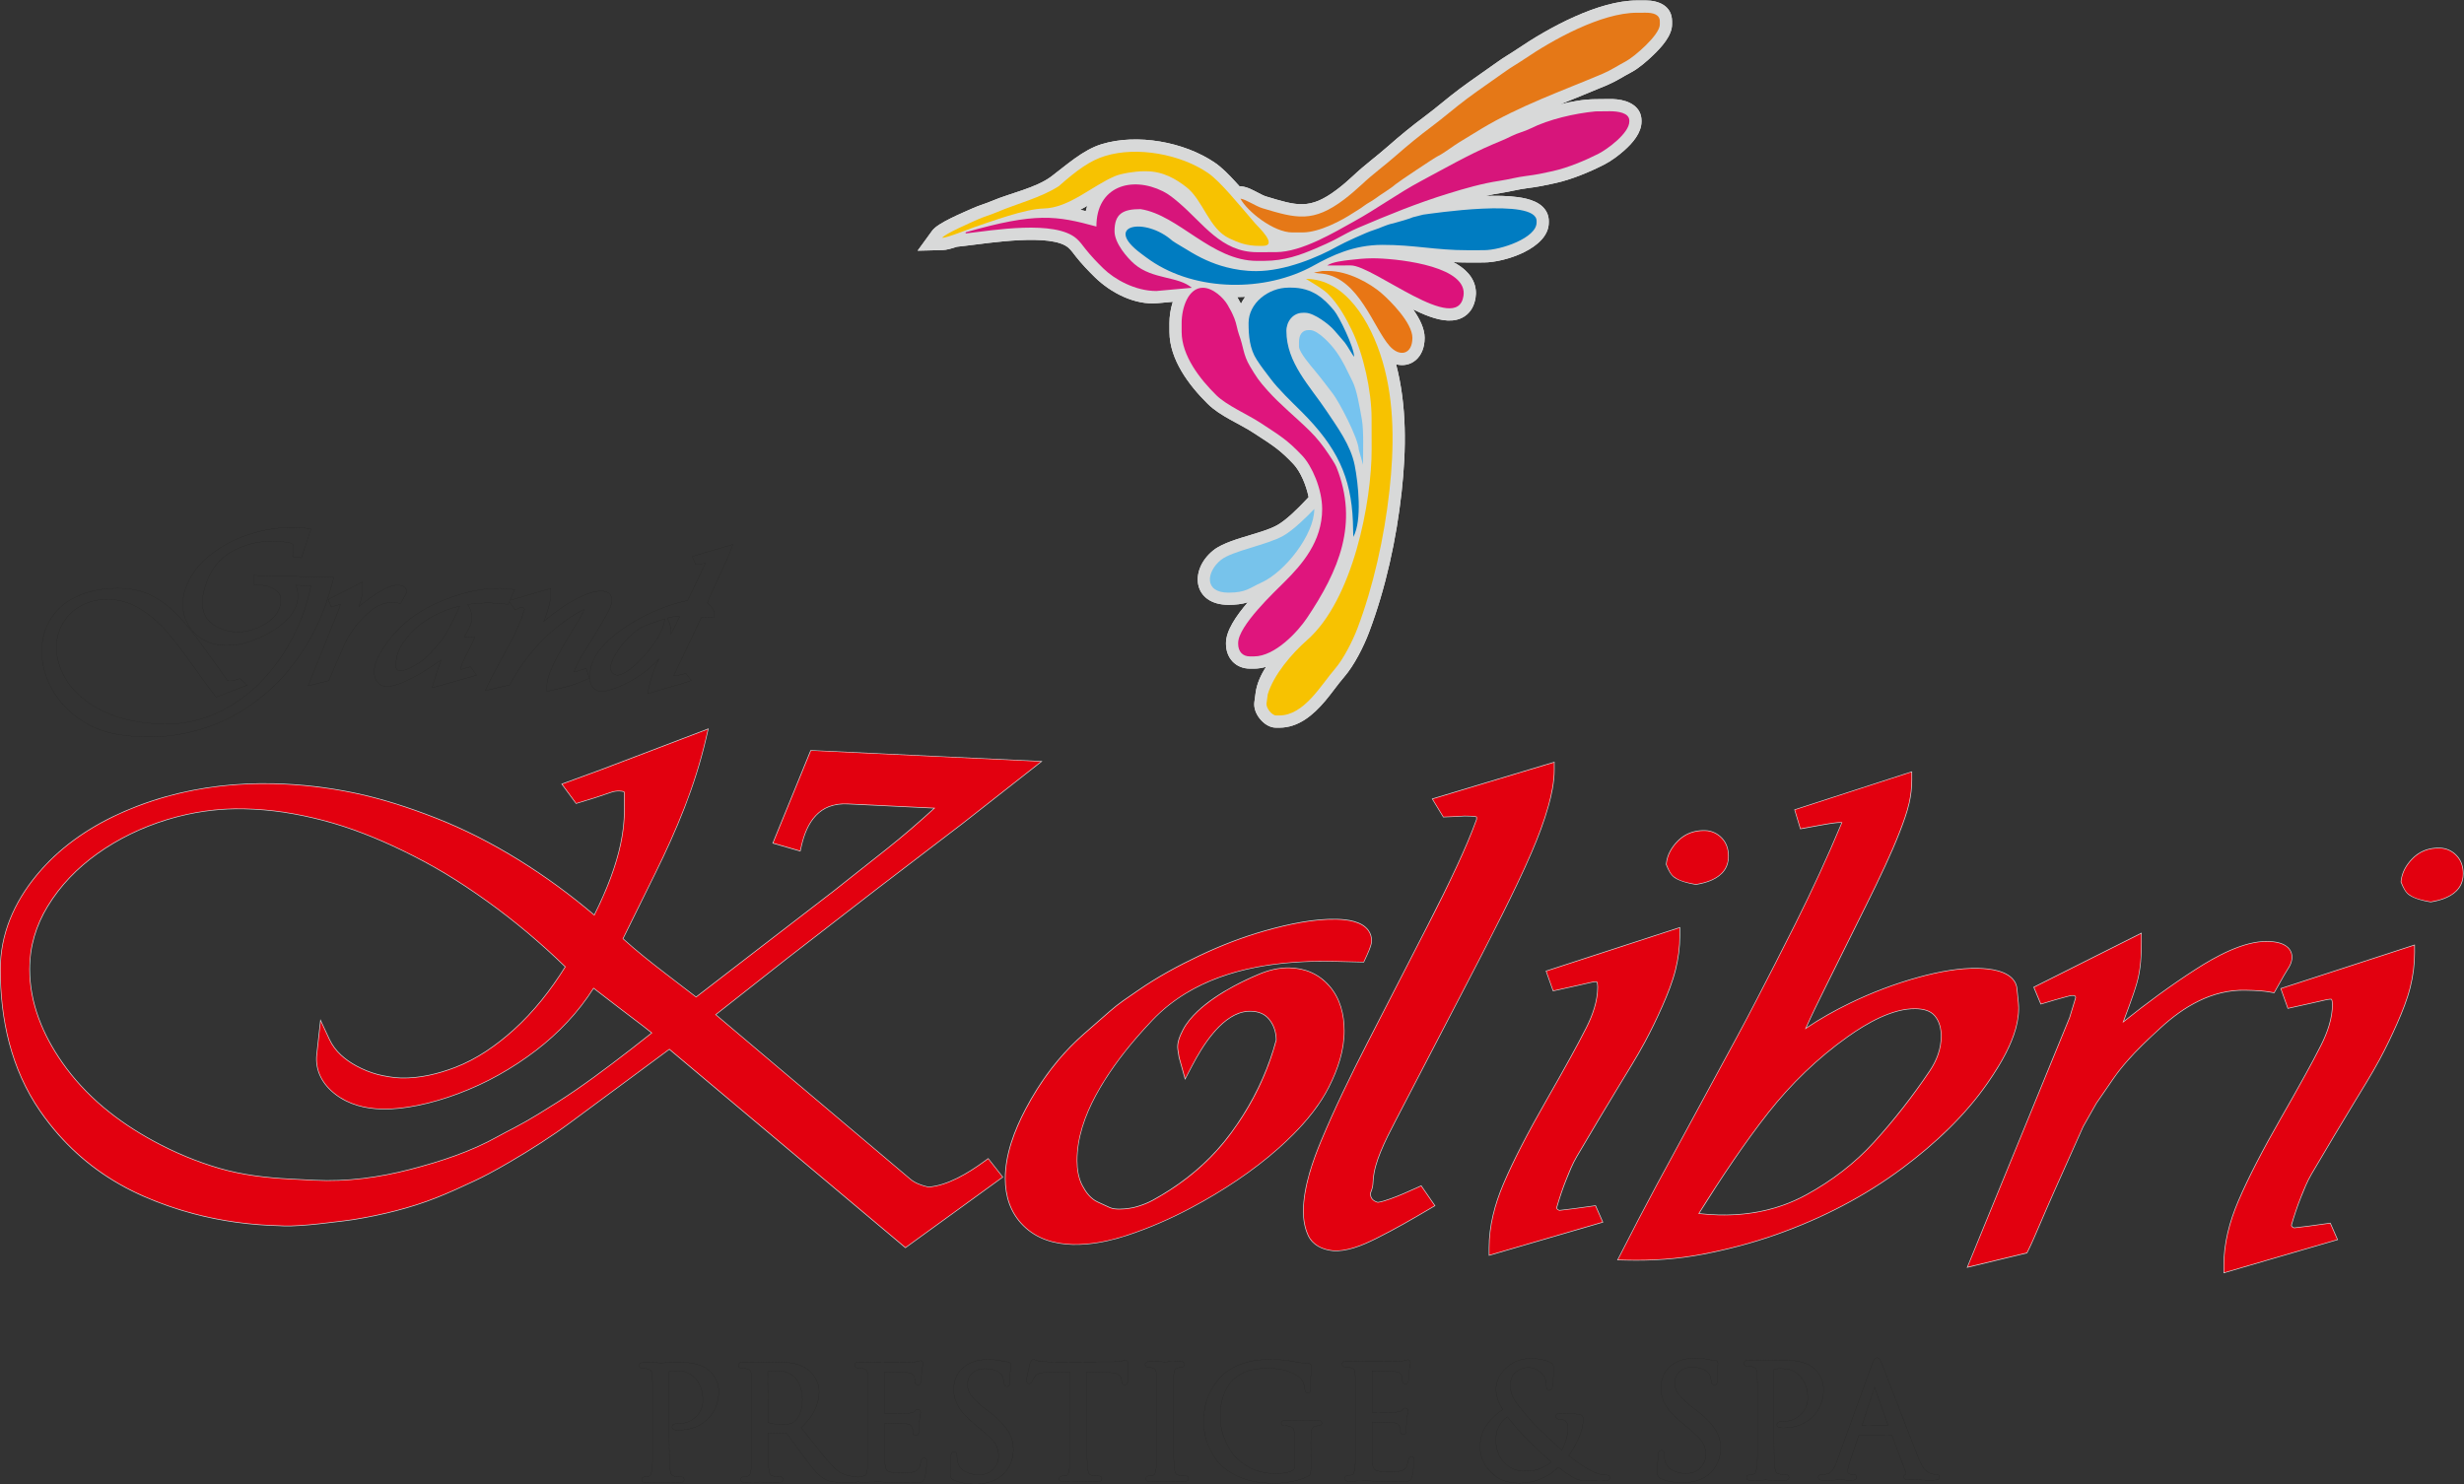 <?xml version="1.0" encoding="utf-8"?>
<!-- Generator: Adobe Illustrator 28.1.0, SVG Export Plug-In . SVG Version: 6.00 Build 0)  -->
<svg version="1.1" id="katman_1" xmlns="http://www.w3.org/2000/svg" xmlns:xlink="http://www.w3.org/1999/xlink" x="0px" y="0px"
	 viewBox="0 0 11108.8 6692.9" style="enable-background:new 0 0 11108.8 6692.9;" xml:space="preserve">
<rect x="0" y="0" width="11108.8" height="6692.9" fill="#333333" stroke="none"/>
<style type="text/css">
	.st0{fill-rule:evenodd;clip-rule:evenodd;fill:#EBEBEB;}
	.st1{fill-rule:evenodd;clip-rule:evenodd;fill:#D8D9D9;}
	.st2{fill-rule:evenodd;clip-rule:evenodd;fill:#DF157D;}
	.st3{fill-rule:evenodd;clip-rule:evenodd;fill:#E57817;}
	.st4{fill-rule:evenodd;clip-rule:evenodd;fill:#F7C201;}
	.st5{fill-rule:evenodd;clip-rule:evenodd;fill:#007CC1;}
	.st6{fill-rule:evenodd;clip-rule:evenodd;fill:#D7157B;}
	.st7{fill-rule:evenodd;clip-rule:evenodd;fill:#77C3EB;}
	.st8{fill-rule:evenodd;clip-rule:evenodd;fill:#DC127B;}
	.st9{fill-rule:evenodd;clip-rule:evenodd;fill:#76C3EF;}
	.st10{fill-rule:evenodd;clip-rule:evenodd;fill:#E87615;}
	.st11{fill:none;stroke:#1A1A18;stroke-width:0.567;stroke-miterlimit:22.926;}
	.st12{fill-rule:evenodd;clip-rule:evenodd;fill:#E2000F;}
</style>
<path class="st0" d="M5614.2,1338.5c-12.1,0.6-24.3,1-36.5,1.1c1.5,2.4,3,4.9,4.4,7.3c4.6,7.9,8.8,15.4,12.7,22.7
	C5600.3,1358.7,5606.8,1348.3,5614.2,1338.5 M4870.2,946c8.4,1.9,16.7,3.8,25,5.9c1.8-8.1,3.9-15.9,6.4-23.4
	C4891.2,934.5,4880.7,940.4,4870.2,946z M6371,1395.4c29.8,41.7,51.8,86.8,51.9,127.7c0.2,90.9-63.1,136.9-128.7,119.7
	c48.9,186.2,46,385.3,25,575.2c-23.5,213.1-71.6,434.2-147.4,634.7c-24,63.4-66.9,148.3-111.2,199.3
	c-30.1,34.8-56.2,73.5-86.1,108.8c-53.4,63-119.7,120.5-206.8,120.7l-14.2,0c-30.2,0.1-56.8-19-74.7-41.9
	c-16.2-20.8-27.1-47.2-23.5-74l5.7-42c5.4-40.2,23-79.5,47-116.6c-18,5.2-36.2,8.2-54.3,8.2l-17.7,0
	c-65.2,0.1-108.6-47.8-108.7-111.9l0-3.6c-0.1-55,45.4-122.2,98.3-183.6c-27.5,8.5-55,11.3-86.1,11.4
	c-162.2,0.3-180.2-157.2-68.9-246.1c41.7-33.3,120.2-54.4,171.5-70.2c36.5-11.3,84.3-24.8,117.4-43.7c40.7-23.2,93.3-75.8,126-110.5
	l14.4-15.2c-11.2-54.8-37.1-116-68.9-149.5c-25-26.4-50.5-51-79.6-72.9c-30.5-22.9-63.8-43.5-95.6-64.6
	c-67.6-45-152.9-76.5-211.1-133.9c-84.8-83.8-172-199.6-172.3-324.1l-0.1-39.1c-0.1-30.3,4.8-64.7,15.3-96.8l-69,6.3
	c-102.6,9.3-210.9-46.9-282.7-117.2c-30.5-29.9-59.6-60.5-86.1-94c-10.4-13.1-20.1-27.6-32.7-38.7c-75.8-66.9-360.6-20.9-457-9.8
	l-46.5,5.4c-24.2,8.2-47.3,14.5-64.7,14.9l-111.9,2.7l65.9-90.5c25.7-35.3,137.3-80.2,180.9-100.1c28.9-13.2,59.7-21.4,88.8-33.9
	c80.9-34.6,198.5-58.3,267.4-110.3c68.8-52,143.1-119.9,226.6-145.5c160.5-49.1,372.9-10.3,510.7,83.7
	c33.1,22.6,64.8,55.8,91.9,85.2c6.3,6.9,12.6,13.8,18.9,20.8l9.1,0.7c26,2.1,54,18,77.1,29.9c9.9,5.1,22.7,12.1,33.3,15.3
	c139.7,42.2,197.4,61.9,320.6-31.4c24.9-18.9,51.4-41.5,74-63c50-47.4,105.8-87.6,157.3-133.2c52-46,106.6-90.6,162.3-132
	c54.8-40.7,106-86,160.8-126.8c55.4-41.3,112.8-79.7,168.8-120.1c29-21,60-38.3,89.5-58.4C6982.4,124.8,7206.1,2.4,7380,2.1l39-0.1
	c59.2-0.1,119.2,24.7,119.3,94.1l0,14.2c0.1,50.7-48.8,103.4-83.2,136.7c-26.9,26.1-66.6,61-99.8,78.4
	c-36.5,19.2-69.9,41.5-108.3,57.8c-71.1,30.2-143.3,58.6-215,88.2c54.4-14.5,110-23.6,160.1-24.1l63.8-0.7
	c11.6-0.1,23.3,0.3,34.8,1.6c54.5,5.8,109.8,33.4,109.9,96l0,3.6c0.1,51.5-40.6,97.4-76.8,129.7c-26.3,23.5-60.6,49-92.1,65
	c-67.2,34.1-145.2,66.5-218.9,83c-42,9.4-82.9,17.8-125.8,22.9c-39.7,4.8-78.9,15.7-118.7,21.7c-24,3.6-47.9,8.3-71.7,13.7
	c48.6-1.7,99.1-1.3,146.4,5.2c50.7,6.9,114,23.4,134.1,76.9c3.6,9.7,5.5,20,5.5,30.4l0,7.1c0.2,116.1-197.8,180-292.7,180.2
	l-74.6,0.1c-21.1,0-42.1-0.6-63.1-1.7c51.8,27.2,94,66.6,101,124.2c1.5,12.3,1.2,24.6-0.8,36.8c-5.2,33.3-20,63.5-48.5,82.8
	c-46.7,31.8-107.1,19.7-156.7,2.2C6421.7,1419,6396.1,1407.7,6371,1395.4z"/>
<path class="st1" d="M5614.2,1338.5c-12.1,0.6-24.3,1-36.5,1.1c1.5,2.4,3,4.9,4.4,7.3c4.6,7.9,8.8,15.4,12.7,22.7
	C5600.3,1358.7,5606.8,1348.3,5614.2,1338.5 M4870.2,946c8.4,1.9,16.7,3.8,25,5.9c1.8-8.1,3.9-15.9,6.4-23.4
	C4891.2,934.5,4880.7,940.4,4870.2,946z M6371,1395.4c29.8,41.7,51.8,86.8,51.9,127.7c0.2,90.9-63.1,136.9-128.7,119.7
	c48.9,186.2,46,385.3,25,575.2c-23.5,213.1-71.6,434.2-147.4,634.7c-24,63.4-66.9,148.3-111.2,199.3
	c-30.1,34.8-56.2,73.5-86.1,108.8c-53.4,63-119.7,120.5-206.8,120.7l-14.2,0c-30.2,0.1-56.8-19-74.7-41.9
	c-16.2-20.8-27.1-47.2-23.5-74l5.7-42c5.4-40.2,23-79.5,47-116.6c-18,5.2-36.2,8.2-54.3,8.2l-17.7,0
	c-65.2,0.1-108.6-47.8-108.7-111.9l0-3.6c-0.1-55,45.4-122.2,98.3-183.6c-27.5,8.5-55,11.3-86.1,11.4
	c-162.2,0.3-180.2-157.2-68.9-246.1c41.7-33.3,120.2-54.4,171.5-70.2c36.5-11.3,84.3-24.8,117.4-43.7c40.7-23.2,93.3-75.8,126-110.5
	l14.4-15.2c-11.2-54.8-37.1-116-68.9-149.5c-25-26.4-50.5-51-79.6-72.9c-30.5-22.9-63.8-43.5-95.6-64.6
	c-67.6-45-152.9-76.5-211.1-133.9c-84.8-83.8-172-199.6-172.3-324.1l-0.1-39.1c-0.1-30.3,4.8-64.7,15.3-96.8l-69,6.3
	c-102.6,9.3-210.9-46.9-282.7-117.2c-30.5-29.9-59.6-60.5-86.1-94c-10.4-13.1-20.1-27.6-32.7-38.7c-75.8-66.9-360.6-20.9-457-9.8
	l-46.5,5.4c-24.2,8.2-47.3,14.5-64.7,14.9l-111.9,2.7l65.9-90.5c25.7-35.3,137.3-80.2,180.9-100.1c28.9-13.2,59.7-21.4,88.8-33.9
	c80.9-34.6,198.5-58.3,267.4-110.3c68.8-52,143.1-119.9,226.6-145.5c160.5-49.1,372.9-10.3,510.7,83.7
	c33.1,22.6,64.8,55.8,91.9,85.2c6.3,6.9,12.6,13.8,18.9,20.8l9.1,0.7c26,2.1,54,18,77.1,29.9c9.9,5.1,22.7,12.1,33.3,15.3
	c139.7,42.2,197.4,61.9,320.6-31.4c24.9-18.9,51.4-41.5,74-63c50-47.4,105.8-87.6,157.3-133.2c52-46,106.6-90.6,162.3-132
	c54.8-40.7,106-86,160.8-126.8c55.4-41.3,112.8-79.7,168.8-120.1c29-21,60-38.3,89.5-58.4C6982.4,124.8,7206.1,2.4,7380,2.1l39-0.1
	c59.2-0.1,119.2,24.7,119.3,94.1l0,14.2c0.1,50.7-48.8,103.4-83.2,136.7c-26.9,26.1-66.6,61-99.8,78.4
	c-36.5,19.2-69.9,41.5-108.3,57.8c-71.1,30.2-143.3,58.6-215,88.2c54.4-14.5,110-23.6,160.1-24.1l63.8-0.7
	c11.6-0.1,23.3,0.3,34.8,1.6c54.5,5.8,109.8,33.4,109.9,96l0,3.6c0.1,51.5-40.6,97.4-76.8,129.7c-26.3,23.5-60.6,49-92.1,65
	c-67.2,34.1-145.2,66.5-218.9,83c-42,9.4-82.9,17.8-125.8,22.9c-39.7,4.8-78.9,15.7-118.7,21.7c-24,3.6-47.9,8.3-71.7,13.7
	c48.6-1.7,99.1-1.3,146.4,5.2c50.7,6.9,114,23.4,134.1,76.9c3.6,9.7,5.5,20,5.5,30.4l0,7.1c0.2,116.1-197.8,180-292.7,180.2
	l-74.6,0.1c-21.1,0-42.1-0.6-63.1-1.7c51.8,27.2,94,66.6,101,124.2c1.5,12.3,1.2,24.6-0.8,36.8c-5.2,33.3-20,63.5-48.5,82.8
	c-46.7,31.8-107.1,19.7-156.7,2.2C6421.7,1419,6396.1,1407.7,6371,1395.4z"/>
<path class="st2" d="M5327.4,1496.8c0.2,107.9,83.2,213.2,155.8,284.9c48,47.3,143.4,87.7,202.9,127.2
	c84.4,56.1,114.6,71.6,184.7,145.5c44.3,46.7,89.9,151,90.1,240.6c0.3,147.2-92.1,251.2-167.1,326.3
	c-48.8,48.9-211.7,201.1-211.6,278.4l0,3.6c0.1,34.7,19.9,56.8,53.4,56.7l17.8,0c95.7-0.2,198.2-112.2,239-173.1
	c143.3-213.8,234.9-425.6,132.7-680.9c-5.5-13.8-25.8-44.2-34.8-57.6c-26.4-39.4-51.5-71.7-84.2-104.1
	c-63.8-63.4-132.2-117-192.2-184.3c-37.6-42.2-49.1-58.6-79-109.3c-30.7-52-28.2-86.3-48.3-140.2c-9-24.2-11.6-50.9-21.4-74.6
	c-11.9-28.7-16.1-35.9-30.9-61.5c-17.7-30.7-65.6-76.9-111.4-76.8c-65.4,0.1-95.7,89.6-95.5,160.1L5327.4,1496.8z"/>
<path class="st3" d="M5691.4,938.9c-30.4-9.2-77-41.3-98.9-43c30,56.5,149.1,152.5,234.6,152.3l46.2-0.1
	c76.7-0.2,179.2-55.9,228-88.3c18.1-12,29.4-17.2,47.3-30.9c19-14.5,33.3-19.7,49.7-32c28.6-21.5,70.6-45.5,93.7-66.1
	c11.4-10.1,176.8-120.6,189.8-126.4c23.3-10.3,71.5-47.5,97-62.8c33.2-19.9,65.1-40.1,99.3-60.6c173.1-104,361.8-169.8,547.5-248.5
	c37.2-15.8,70.6-38.2,104.1-55.8c38.4-20.2,153.6-119.6,153.5-166.2l0-14.2c-0.1-32-31.7-39-64-39l-39.1,0.1
	c-161.5,0.3-379.5,121.9-508.4,209.5c-30,20.4-59,36.3-88.2,57.4c-56.8,41-111.8,77.7-168.1,119.6
	c-55.4,41.3-107.2,86.9-160.9,126.9c-51.5,38.3-110.1,86.2-158.7,129c-50.7,44.8-107.2,85.6-155.9,131.8
	c-19.5,18.5-58,51.3-78.7,66.9C5919.8,1005.7,5844.6,985.1,5691.4,938.9"/>
<path class="st4" d="M5887.9,1257.6c25.9,16.8,72.4,41.8,98.7,67.3c47,45.5,84.6,114.9,108.8,165.6c52.1,109,88.1,272.3,88.3,395.4
	l0.3,138.6c0.5,238.4-83.9,680.2-291.2,862.1c-68.2,59.8-150.7,155.9-177.2,244.4l-5.7,42c-1.7,20.7,25,53.3,43.4,53.3l14.2,0
	c112.4-0.2,188.1-137.4,251.3-210.4c38.2-44.1,79.9-126.2,101.3-182.7c70.9-187.3,120.7-407.9,144.2-621.2
	c21.2-191.7,23.9-395.8-31.3-583C6179.5,1447.3,6062.7,1257.3,5887.9,1257.6"/>
<path class="st5" d="M6416.2,967.9l-46,11.6c-6.6,4.4-79.7,25.8-89.5,27.8c-33.5,6.6-56.4,20.9-87.2,30.1
	c-31,9.2-134.2,56.8-164.4,73.7c-85.4,48.1-233.9,111.1-364.9,111.4c-51.9,0.1-94-7-135-17.4c-64.1-16.4-121.7-43.9-177-78.5
	c-24.3-15.2-41.7-24-66.1-40.4c-123-109.6-316.7-72.7-141.8,57.1c17.2,12.8,24.4,18.6,43.1,31.4c205.5,140.7,517.7,143.2,733.5,23.7
	c84.3-46.7,182.1-93.9,311-94.2c142.7-0.3,242.5,24.4,383.5,24.1l74.6-0.1c78.4-0.2,237.7-55.8,237.6-124.8l0-7.1
	C6927.3,890.4,6448.9,963.8,6416.2,967.9"/>
<path class="st5" d="M5629.1,1457.1c0.1,57.2,4.6,115.3,37.2,165.6c21.8,33.7,38.4,53.8,61.3,84.4c37.4,50,94.7,104,139.3,148.4
	c161.8,161.2,224.4,295.7,232.6,496.1l1.7,69.6c40.9-73.1,22.1-243.8,6.3-323.2c-17.9-90.3-77.8-171.2-127.5-245.7
	c-75-112.4-180.1-216.3-180.4-359.9c-0.1-42,29.1-81.8,74.4-81.9l10.6,0c40.6-0.1,110.8,55.1,130.6,78.8
	c16.8,20.2,31.3,35.3,47.7,55.3c10.5,12.8,37.4,61,42.1,64.5c-0.1-44-67.7-181.7-90.1-208.5c-44.7-53.6-97.3-103.8-194.6-103.6
	l-10.7,0C5718.6,1297.1,5628.9,1366.8,5629.1,1457.1"/>
<path class="st6" d="M5313.4,912.8c-21.1-17.9-44.6-37.4-70.5-50.2c-141.1-70.2-300.2-22.8-299.8,158.9
	c-180.7-49.1-272.7-64.5-589.3,26l-0.2,5.2c121.4-14,403.1-62.2,499.9,23.2c16.7,14.8,25.7,28.5,39.4,45.8
	c25.7,32.3,52.1,60.1,81.6,88.9c49.3,48.3,143.1,101.8,239,101.6l159.7-14.5c-61.1-52.9-176.7-36.7-258.5-106.9
	c-31.9-27.4-89.8-93.5-89.9-148.2c-0.2-79.1,38.1-99.6,117-99.7c172.5,26.4,320.3,233.9,525.9,233.5l32-0.1
	c91.9-0.2,163.7-26.8,229.5-54.9c35.6-15.2,65.1-28.2,97-45.2c29.1-15.5,63.9-34.9,94.3-47.9c139.4-59.4,267.6-112.1,412.1-156.5
	c69.3-21.3,149.3-44.7,227.9-56.4c41.6-6.2,80.3-17.1,120.3-21.9c44-5.3,78.9-12.7,120.2-22c69.2-15.5,147.4-48.6,206-78.4
	c38.5-19.6,138.8-92.3,138.7-145.4l0-3.6c-0.1-36-51.7-42.5-88.8-42.5l-63.8,0.7c-93.5,8.9-210.7,35.9-292.3,76.9
	c-28.1,14.1-58.3,20.2-86.4,34.5c-29.5,15-55.9,25.1-86.3,38.1c-105.9,45.1-221.2,111-322,164.8
	c-104.7,55.9-200.1,126.3-303.7,183.1c-81.3,44.6-232.1,137.1-349.6,137.3l-85.2,0.2C5505.6,1137.6,5424.2,1006.5,5313.4,912.8"/>
<path class="st4" d="M4773.1,839.8c-80.8,52.1-191.1,79.5-279,117.1c-28.8,12.3-61.7,21.5-87.5,33.3
	c-30.4,13.9-145.2,63.2-159.2,82.4c25-0.6,115.2-38,144.1-47.8c75.1-25.4,230.1-82.9,313.6-84.6c115.6-2.3,219.3-103.1,322.8-146.3
	c27.3-11.4,88.4-21.5,127.8-21.6l10.6,0c78.5-0.2,136.7,36.3,181.3,70.6c76.7,58.9,102.2,188.5,194.4,231.9
	c40.7,19.1,77.7,34.2,136.1,34.1l14.2,0c72.8-0.1-20-86-32.4-100.3c-77.6-90-159.2-191.5-214-228.8
	c-123.5-84.2-318.5-120.9-463.4-76.5C4914.4,723.9,4856,766.8,4773.1,839.8"/>
<path class="st7" d="M5539.2,2672.5c79.6-0.2,95.2-21.9,146.9-45c107.3-48,239.5-217.2,239.3-332.4
	c-33.8,35.8-95.5,95.9-138.8,120.5c-73.6,42-230.3,68-281.8,109.1C5439.6,2576.9,5425.6,2672.7,5539.2,2672.5"/>
<path class="st8" d="M5983.6,1197.1l106.5-0.2c101.6-0.2,479.8,319.3,507.9,137.6c1.2-7.5,1.3-14.8,0.5-21.7
	c-14.4-119.7-316.8-148.2-409.1-148c-37.7,0.1-69.2,3.4-102.8,7.4C6057.4,1175.6,6008.2,1180.6,5983.6,1197.1"/>
<path class="st9" d="M5856.5,1542l0,21.3c0.1,25.3,56.8,90.5,72.2,109c28.5,34.3,54.1,69,81,103.8c26.3,34,113.9,199,116.2,251.6
	l19.3,68c-0.1-58.5,3.7-153.8-5.4-204.7c-9.3-51.9-22.7-133.5-42.1-171.3c-29.8-58.1-37.5-82.7-74.3-135.4
	c-18-25.8-79.6-95.9-117.3-95.8l-7.1,0C5870.1,1488.6,5856.4,1511.3,5856.5,1542"/>
<path class="st10" d="M5963.6,1234.3c163.4,21.3,228.2,243.4,301.3,325.9c45.8,51.7,102.9,38,102.8-37
	c-0.1-67.1-99-166.2-139.7-201.4c-50.4-43.5-149.1-100.1-240.7-99.9l-24.8,0l-38.8,7.3C5937.2,1232.6,5949.7,1232.5,5963.6,1234.3"
	/>
<polygon class="st11" points="8512.2,6427.4 8451.3,6254.7 8395.1,6427.6 "/>
<path class="st11" d="M6993.7,6591.9c-5.9-4.9-11.7-10-17.4-15.1c-9.1-8.1-18.5-16.1-27.4-24.5c-1.4-1.3-2.7-2.6-4-4
	c-1.2-1.2-2.5-2.5-3.7-3.7c-13.3-12.9-27-25.3-40.4-38.2c-5.4-5.2-10.8-10.4-16.2-15.7c-3.6-3.6-7.3-7.3-10.7-11
	c-6.2-6.7-12.3-13.4-18.5-20.1c-8-8.6-15.4-17.8-23.3-26.4c-1.4-1.5-2.8-2.9-4.1-4.5c-1.2-1.5-2.3-3-3.4-4.5
	c-5.7-7.7-12.2-14.8-18.3-22.3c-3.6-4.4-7.1-8.9-10.4-13.4c-14.4,10.6-26.1,23.8-35.5,39.1c-12.2,19.9-16.4,43.1-16.4,66.2
	c0.1,38.6,11.1,73.4,38.2,101.5c23.3,24.2,51.2,37.2,84.2,39.1l0-0.6l8.6,0.1c24,0.3,49.1-2.6,71.1-12.6
	c16.4-7.4,34.2-16.7,47.3-29.1C6993.6,6592,6993.6,6591.9,6993.7,6591.9z"/>
<path class="st11" d="M3461.9,6413.9c0.1,0,0.2,0.1,0.2,0.1c2.7,1.4,5.9,2.4,8.9,3.2c5,1.4,10.2,2.4,15.4,3.2
	c13.1,2.1,26.2,3.5,39.5,3.6c0.9,0,1.8,0,2.6,0c0.9,0,1.9,0,2.8,0c3.7,0,7.3-0.1,11-0.4c3.7-0.2,7.3-0.8,10.9-1.6
	c4.5-1,9-2.1,13.3-3.6c4.3-1.4,8.4-3.6,12.1-6.2c12.5-8.8,21.2-22.7,27.3-36.5c8.7-19.7,11.4-42.3,11.3-63.7
	c-0.1-34.4-7-70.1-30.4-96.6c-21.5-24.4-49.8-33.9-81.7-33.8c-9.1,0-18.2,0.4-27.3,1.4c-3.6,0.4-7.1,0.8-10.7,1.4
	c-1.9,0.3-3.8,0.6-5.7,1c0,0.1,0,0.1,0,0.2l0.5,226.9C3461.8,6412.9,3461.8,6413.4,3461.9,6413.9z"/>
<path class="st11" d="M8281.5,6589.3l0-0.7l157.6-433.8c1.4-3.9,2.9-7.8,4.4-11.6c1.1-2.7,2.3-5.4,3.6-8.1c1.7-3.4,3.8-6.8,6.8-9.1
	c1.7-2.1,4.3-3.2,7.1-3.2c0.5,0,0.9,0,1.4,0c0.5,0,0.9,0,1.4,0c2.4,0,4.6,0.8,6.3,2.4c3.3,2,5.7,5.3,7.5,8.7c1.4,2.6,2.5,5.3,3.6,8
	c1.5,3.8,3,7.5,4.5,11.3c10.6,27.1,21.1,54.2,31.5,81.4c19.2,50.1,38.7,100.1,58,150.1c13.6,35.1,27,70.3,40.9,105.3
	c10.9,27.4,21.6,54.9,32.5,82.4c5.1,12.7,10.6,25.4,17.4,37.3c3.8,6.6,8.6,14.5,14.3,19.7c6.4,5.8,14.9,12.5,23.1,15.2
	c4.3,1.5,8.8,2.6,13.4,3c3.9,0.3,7.8,0.6,11.8,0.6c2.8,0,5.7,0.2,8.4,1.3c4.8,1.9,7.1,6.4,7.1,11.4c0,6.5-4.7,10.6-10.6,12.1
	c-3.8,1-7.8,1.3-11.8,1.3c-12.3,0-24.6,0-36.9,0.1c-21.2,0-42.3-0.9-63.5-1.3c-1.4,0-2.9,0-4.3,0c-1.5,0-3,0-4.5,0
	c-0.9,0-1.9,0-2.8,0c-1.1,0-2.1,0-3.2,0c-2.3-0.1-4.5-0.3-6.8-0.5c-1.5-0.2-3.1-0.4-4.6-0.5c-6.5-0.5-12-4.6-12-11.6
	c0-3.9,1.6-7.6,4.8-9.9c1.6-1.2,3.4-2.1,5.3-2.8l0.4-0.2c0-0.1,0.1-0.1,0.1-0.2c0-0.5,0-1.1-0.1-1.5c-0.1-0.7,0-1.4,0-2.1
	c0-0.5,0-0.9,0-1.4c0-0.2,0-0.5-0.1-0.7c-0.2-0.6-0.5-1.3-0.8-1.9l-64.3-169.7l-147.2,0.3c-0.2,0.2-0.3,0.4-0.4,0.5l-41.5,122.1
	c-2.7,8.1-5.3,16.3-7,24.6c-1.3,6.5-2.2,13.1-2.2,19.7c0,2.7,0.6,4.9,2.9,6.5c3.3,2.3,7,3.8,11,4.5l1.2,0.2l0.7,0.4
	c0.4,0,0.9,0,1.3,0l8.2-0.8l1.2,0.2c2.7,0.5,5.5,1.3,7.9,2.8c3.7,2.2,5.9,6.1,5.9,10.4c0,5.5-3.2,9.9-8.3,11.8
	c-3.4,1.3-7.1,1.6-10.6,1.6c-3.7,0-7.3-0.1-11-0.3c-3.8-0.2-7.5-0.3-11.3-0.3c-1.4,0-2.8,0-4.2,0c-1.5,0-3,0.1-4.6,0
	c-4.8-0.2-9.5-0.8-14.3-1c-3-0.2-6-0.3-8.9-0.3c-3.5,0-6.9,0.2-10.4,0.4c-6.4,0.3-12.8,0.9-19.2,1.1c-5.3,0.2-10.6,0.1-15.9,0.4
	c-5.9,0.3-11.8,0.4-17.7,0.4c-2.4,0-4.9,0-7.3,0c-2.4,0-4.9,0-7.3,0c-4.1,0-8.8-0.1-12.8-1.5c-5.3-1.8-9-6.1-9-11.9
	c0-4.4,2.1-8.2,5.8-10.4c2.7-1.6,5.8-2.3,8.9-2.3c1.6,0,3.2,0,4.9,0c1.2,0,2.4-0.2,3.5-0.4l1-0.3l1,0c1.1,0,2.2-0.1,3.3-0.3
	c1.7-0.2,3.4-0.3,5.1-0.4c13-0.9,23.1-7.4,30.5-18C8270.1,6617.5,8276.5,6603.5,8281.5,6589.3z"/>
<path class="st11" d="M7897.3,6649.2c1.8-0.4,3.7-0.8,5.6-1c1.3-0.2,2.5-0.5,3.7-0.8c4.3-1.1,6.9-3,8.4-7.2
	c2.8-7.6,4.4-15.9,5.4-23.9c1.1-8.6,1.7-17.2,2.1-25.8c0.6-11.6,0.8-23.1,0.8-34.7c0.2-29.8,0.2-59.6,0.2-89.3l0-0.7l-0.2-122.5
	c-0.1-34.9-0.1-69.8-0.2-104.7c0-7.9-0.2-15.8-0.6-23.7c-0.3-6.2-0.6-12.5-0.9-18.7c0-0.5,0-0.9,0-1.4c0-0.3,0-0.6,0-0.9
	c-0.2-7.2-1.3-16.5-5.3-22.6c-3.1-4.8-13.1-7.5-18.4-8.9c-1.4-0.4-2.8-0.7-4.2-0.8c-2-0.2-4.1-0.3-6.1-0.3l-1,0l-1-0.3
	c-1.3-0.3-2.6-0.4-3.9-0.4c-1.7,0-3.5,0-5.2,0c-2.9,0-5.7-0.7-8.2-2.2c-3.7-2.2-5.9-6.1-5.9-10.4c0-5.6,2.9-10.5,8.3-12.5
	c3.5-1.3,7.6-1.6,11.3-1.6c3.7,0,7.4,0,11.1,0c3.9,0,7.7-0.2,11.6,0c4.4,0.2,8.8,0.7,13.1,0.7c4.4,0,8.7-0.1,13.1,0
	c6.7,0.2,13.3,0.7,20,1c3.2,0.1,6.5,0.3,9.7,0.3c5.1,0,10.2-0.2,15.4-0.4c7.3-0.3,14.6-0.9,22-1.1c4.3-0.1,8.5,0,12.8,0
	c4,0,8-0.5,12.1-0.7c4.3-0.2,8.7,0,13,0c4.2,0,8.3,0,12.5,0c12.3,0,24.7,0.4,37,1.6c10.2,1,20.3,2.6,30.3,5.1
	c8,2.1,15.9,4.4,23.6,7.2c6.4,2.4,12.8,5.1,18.7,8.6c5.6,3.3,11,7,16,11.2c3.2,2.6,6.6,5.1,9.7,7.9c1.6,1.4,3,3,4.5,4.5
	c1.8,1.8,3.4,3.7,4.9,5.7c7.8,10.2,14,21.6,19.2,33.4c6.3,14.4,9.1,29.8,9.1,45.5c0.1,48.7-15.1,91.9-50.8,125.9
	c-35.7,34-79.8,48.4-128.6,48.5c-1,0-2.1,0-3.1,0c-1.3,0-2.6,0-3.8,0c-1.9,0-3.7-0.1-5.6-0.5c-0.7-0.1-1.4-0.2-2.1-0.2
	c-0.3,0-0.7,0-1,0c-0.1,0-0.2,0-0.4,0h-1.4l-1.3-0.4c-1.8-0.6-3.6-1.3-5.3-2.2c-4.2-2.1-6.8-6-6.8-10.7c0-6.5,3.7-11.7,10.1-13.4
	c2.4-0.7,4.9-0.9,7.3-1.1c3.3-0.2,6.6-0.3,9.9-0.3c30.5-0.1,57.4-9.5,79.7-30.6c21.5-20.3,32-45,32-74.6c0-4.6-0.3-9.2-0.6-13.8
	c-0.5-6-1.1-11.9-1.8-17.9c-1.7-13.6-6.6-26.7-12.8-38.9c-2.8-5.4-5.9-10.7-9.3-15.8c-3.5-5.3-7.7-10.2-12.2-14.7
	c-3-3-6.1-5.8-9.3-8.6c-2.7-2.3-5.7-4.3-8.7-6.2c-11.2-7-24.5-14-37.8-15.4c-5.8-0.6-11.6-1.1-17.3-1.5c-4.2-0.3-8.5-0.5-12.7-0.5
	c-0.6,0-1.2,0-1.7,0c-0.6,0-1.2,0-1.7,0c-5.3,0-10.7,0.3-15.9,1c-3.6,0.5-7,1.4-10.4,2.5c-0.5,1.6-0.6,3.8-0.6,5.4l0.6,285.3
	c0.1,30,0.2,60,0.5,90c0.2,20.3,1,40.6,3.2,60.7c0.8,7.6,2.3,16,5.8,22.8c2.6,5.2,9.3,7,14.5,7.9c1.7,0.3,3.5,0.7,5.2,0.9
	c2,0.2,4.1,0.2,6.2,0.3c3.6,0.2,7.2,0.8,10.8,1c2.5,0.2,5,0.3,7.4,0.3c4.3,0,8.6,1.2,11.3,4.8c1.7,2.3,2.8,5,2.8,7.9
	c0,5.5-3.2,9.9-8.3,11.8c-3.5,1.3-7.6,1.6-11.3,1.6c-2.3,0-4.6,0-7,0c-2.3,0-4.6,0-7,0c-7.4,0-14.8-0.1-22.2-0.3
	c-6.6-0.2-13.2-0.1-19.8-0.3c-6.9-0.2-13.8-0.7-20.7-1c-2.1-0.1-4.2-0.2-6.3-0.2c-0.9,0-1.8-0.1-2.7-0.1c-0.7,0-1.4,0.1-2.1,0.1
	c-2,0.1-3.9,0.2-5.9,0.3c-6.1,0.3-12.1,0.9-18.2,1.1c-2.1,0.1-4.1,0-6.2,0c-2.1,0-4.2-0.1-6.2,0c-5.1,0.2-10.2,0.7-15.3,0.7
	c-4.3,0-8.6,0-12.9,0c-3.7,0-7.8-0.2-11.3-1.6c-5.1-1.9-8.3-6.3-8.3-11.8c0-3.4,1.5-6.4,3.9-8.8c2.7-2.7,6.4-3.9,10.2-3.9
	c1.3,0,2.6-0.1,3.8-0.3C7893.6,6649.4,7895.5,6649.2,7897.3,6649.2z"/>
<path class="st11" d="M7486.5,6667l-0.3,0l-2.1-1.3c-5-3.1-9.1-7.4-10.4-13.3c-0.6-2.6-0.8-5.3-1-7.9c-0.2-3.7-0.3-7.4-0.3-11
	c0-9.4,0.2-18.9,0.7-28.3c0.4-7.6,1.1-15.2,1.3-22.8c0.2-4.8,0.2-9.5,0.7-14.3c0.3-3,0.5-6,0.6-8.9c0.2-3.7,0.9-7.3,2.2-10.8
	c1.9-5.1,6.3-8.3,11.8-8.3c5.1,0,10,2,12.1,7.1c1.1,2.8,1.3,6.1,1.3,9.1c0,3.7,0.2,7.4,0.4,11c0.2,4.4,0.8,8.8,1.6,13.1
	c4.1,21.2,14.4,38.3,33.7,48.7c19,10.2,39.4,15.3,61,15.2c24,0,48.1-5.5,65.1-23.6c13.9-14.7,23.3-32,25.1-52.4l0.1-1l0.3-0.9
	c0.2-0.6,0.3-1.2,0.3-1.8c0-1.5,0-3,0-4.5c0-10-1-20.1-3.6-29.8c-2.4-9.2-6.1-18-11.2-26.1c-6.6-10.4-15.4-19.8-24.2-28.3
	c-12.3-11.9-25.1-23.3-38.2-34.3l-31.4-26.4c-13.3-11.2-26.5-22.8-38.7-35.2c-9.8-9.9-19.3-20.6-27-32.3
	c-12.2-18.4-21.6-38.7-25.7-60.5c-0.9-4.9-1.6-9.7-1.9-14.7c-0.3-4.7-0.4-9.3-0.4-14c-0.1-38.2,13-71.2,41.6-96.9
	c30.7-27.5,70.2-37.1,110.7-37.2c12.3,0,24.6,0.4,36.8,1.7c10.1,1.1,20.1,3,29.9,5.3c4.7,1.1,9.4,2,14.1,2.6
	c2.7,0.4,5.5,0.6,8.3,0.6c3.7,0,7.6,0.4,10.7,2.7c3.4,2.5,4.8,6.5,4.8,10.6c0,2.3-0.2,4.6-0.4,6.9c-0.3,4.7-0.7,9.3-1,14
	c-0.5,7.3-0.8,14.6-1,21.8c-0.3,10.4-0.3,20.7-0.3,31.1c0,4.7-0.1,9.9-1.3,14.4c-1.6,5.7-5.8,10.1-12,10.1c-5.2,0-9.6-2.8-11.7-7.6
	c-1.3-3-2.1-6-2.4-9.3c-0.2-2.1-0.4-4.1-0.9-6.1c-0.7-3.2-1.2-6.4-1.8-9.7c-0.6-3.1-1.7-6.2-2.8-9.2c-0.8-2.3-1.7-4.6-2.7-6.7
	c-1-2-2.6-4.1-4-5.9c-2.5-3.2-5.8-6.1-9-8.6c-6.9-5.5-16-9.3-24.3-12.1c-13-4.5-28.5-5.4-42.1-5.4c-20.7,0-39.5,5.6-55.3,19.3
	c-16,13.8-21.7,32.5-21.6,53.1c0,5.9,0.6,11.8,1.9,17.6c1.3,5.6,3.2,11.1,5.7,16.3c5.8,12,15.4,23,24.9,32.4
	c6.9,6.9,13.8,13.7,21,20.3c9,8.2,18.4,16.1,28.2,23.4l19.5,14.6c22.7,17,43.6,36.3,62,57.9c13.3,15.6,25.2,33,32.8,52
	c3.9,9.7,6.7,19.8,8.2,30.1c1.5,10.2,2.2,20.5,2.2,30.8c0,10.2-1.4,20.4-3.2,30.4c-2.4,13-7,25.6-12.9,37.4
	c-5.1,10.2-11.3,19.7-18.3,28.6c-8,10.1-17.7,18.8-28.2,26.1c-15.8,11-33.5,18.7-52.2,23.3c-18.9,4.6-38.2,6.9-57.7,7
	c-16.6,0-33.2-1.4-49.5-4.2c-16.3-2.8-32.2-7.7-47.3-14.4L7486.5,6667z"/>
<path class="st11" d="M7025.1,6615.8c-3.3,3.3-6.7,6.5-10,9.8c-8.4,8.1-17.9,15.1-27.6,21.5c-17.4,11.6-36.8,20.5-56.3,27.8
	c-25.6,9.5-53.3,12.8-80.5,12.9c-39.4,0.1-80.1-7.7-111.2-33.4c-24.1-19.8-44.9-44-56.2-73.3c-3.5-9-6-18.4-7.8-27.9
	c-1.6-8.8-2.6-17.7-2.6-26.6c-0.1-39.5,9.8-76.7,34.7-108c19.3-24.3,41.8-45.8,67.9-62.5c-6.5-9.9-12.5-20.3-17.4-31.1
	c-5.2-11.6-8.5-23.8-11.1-36.2c-0.9-4.3-1.7-8.6-1.9-13.1c-0.2-4.3-0.4-8.7-0.4-13c0-6.3,0.6-12.6,1.9-18.7
	c1.2-6.2,2.7-12.3,4.8-18.2c9.8-27.9,29.9-50.5,52.7-68.6c28.4-22.6,62.7-31.2,98.5-31.3c16.8,0,33.8,1.4,50.2,5
	c13,2.9,26.4,6.9,38.1,13.3l1.1,0.6l0.2,0.2c1.5,0.7,2.9,1.7,3.9,3c3.2,2.5,5.7,5.7,6.9,9.6c1.1,3.7,1.4,7.7,1.4,11.5
	c0,5.4-0.1,10.9-0.3,16.3c-0.2,6.7-0.8,13.4-1,20.2c-0.2,6.2-0.2,12.3-0.7,18.5c-0.4,5.3-0.6,10.7-1.4,16c-0.3,2-0.7,4-1,6
	c-0.1,1-0.3,2.1-0.3,3.1l0,0.8l-0.1,0.8c-0.8,4.4-2,10.2-4.9,13.7c-2.6,3.2-6.2,5.2-10.3,5.2c-5.8,0-10.3-3.6-11.7-9.2
	c-0.5-1.8-0.6-3.6-0.8-5.5c-0.2-2.3-0.2-4.7-0.2-7c0-4.4-0.4-8.7-1-13.1c-0.7-4.8-1.4-9.7-2.9-14.4c-1.4-4.6-3.8-9-6.2-13.2
	c-2.6-4.6-5.8-8.8-9.3-12.7c-7.4-8-17-14.3-26.6-19.4c-11.4-6-23.9-8.4-36.7-8.3c-1.7,0-3.3,0.1-5,0.3c-2.1,0.2-4.2,0.3-6.3,0.4
	c-18.2,1.1-34.1,10.9-47.4,22.7c-16.8,14.9-21.1,38-21,59.4c0,5.3,0.5,10.5,1.3,15.7c0.9,5.4,1.8,10.8,3.3,16.1
	c6.3,22.1,20.6,43.1,34.8,61c21.8,27.4,44.9,53.7,68.6,79.4c3.4,3.6,6.8,7.2,10.3,10.7c4.9,4.9,9.8,9.8,14.8,14.6
	c11.6,11.4,23.3,22.7,35.1,33.9c1.2,0.7,2.3,1.6,3.3,2.6c0.5,0.5,1.1,1.1,1.6,1.6c12.8,12.4,26.1,24.2,39.2,36.3
	c5.3,4.8,10.5,9.7,15.8,14.4c1.1,1,2.3,2,3.4,3c6.1-10.1,10.9-21,15-32c6-16,10.2-32.6,12.3-49.6c0.4-3.5,0.8-7,1-10.6
	c0.2-3.5,0.3-7.1,0.3-10.6c0-2.3-0.2-4.7-0.6-6.9c-0.5-2.7-1-5.3-1.8-7.9c-0.7-2.3-1.8-4.5-3.1-6.6c-1.4-2.4-3.3-4.6-5.3-6.6
	c-1.9-1.8-4-3.4-6.4-4.4c-2.9-1.2-5.9-2.3-9-3c-2-0.5-4.1-0.7-6.2-0.9c-2.2-0.2-4.4-0.3-6.5-0.3c-2.9,0-5.8-0.5-8.6-1.6
	c-5.1-1.9-8.3-6.3-8.3-11.8c0-6,4-10.3,9.5-12c3.3-1,6.7-1.4,10.1-1.4c11.2,0,22.5,0.3,33.7,0.6c7.8,0.2,15.6,0.8,23.4,1.5
	c9.1,0.8,18.2,1.7,27.3,2.6c6.3,0.7,12.8,2.7,16.4,8.4c2.7,4.2,3.8,9,3.8,14c0,9.3-0.9,18.5-2.5,27.6c-1.7,9.4-4,18.7-6.8,27.9
	c-5.3,16.8-12,33.2-19.9,49c-7.5,14.8-15.6,29.2-24.8,43c-2.6,4-5.4,7.9-8.2,11.8c-1,1.3-1.9,2.6-2.9,3.9
	c8.3,6.9,16.7,13.6,25.3,20.2c8.4,6.5,16.9,12.8,25.8,18.7c6.9,4.6,13.9,9.2,21,13.7c5.4,3.4,10.9,6.8,16.5,9.9l1,0.6l0.5,0.5
	c0.6,0.3,1.1,0.5,1.7,0.8c6.4,3.3,12.9,6.5,19.4,9.5c7,3.2,14.4,5.6,21.8,8c5.9,1.9,11.9,3.8,18.1,4.9c5.3,1,10.8,1.6,16.2,1.6
	c3.2,0,6.6,0.1,9.6,1c5.7,1.6,8.6,6.6,8.6,12.3c0,5.9-4.2,9.7-9.5,11.3c-3.5,1.1-7.2,1.4-10.8,1.4l-68.2,0.1
	c-8.6,0-17.3-0.2-25.9-0.7c-7.9-0.5-15.8-1-23.5-3c-14.9-3.7-29.2-12-42.1-20.1c-8.8-5.5-17.3-11.5-25.7-17.6
	C7042.9,6629.4,7034,6622.7,7025.1,6615.8z"/>
<path class="st11" d="M6320.9,6209.1c-0.4-1.4-0.9-2.7-1.3-4.1c-0.4-1.3-0.7-2.6-1.2-3.9c-1.7-4.4-5.4-8-9.2-10.7
	c-2.5-1.8-7.6-3.1-10.6-3.7c-7.5-1.7-15.1-2.7-22.8-3.7c-2-0.3-4-0.4-5.9-0.5c-3.6-0.2-7.3-0.3-10.9-0.4c-9.8-0.2-19.7-0.1-29.5-0.3
	c-10.3-0.2-20.5-0.7-30.8-0.6c-4.2,0-8.5,0-12.7,0l0.4,188.9c5.3,0,10.6,0,15.8,0c12.1,0,24.1,0,36.2-0.1c11,0,21.9-0.1,32.9-0.4
	c4.3-0.1,8.6-0.2,12.9-0.5c2.5-0.1,5-0.3,7.5-0.6c6.4-0.8,13-1.6,19.3-3c2.9-0.7,6.1-1.8,8.1-4.1c2.1-2.3,4-4.7,6.2-6.9
	c2.9-2.9,6.4-4.9,10.5-4.9c3.2,0,6.2,1.3,8.5,3.5c2.8,2.8,3.5,6.7,3.6,10.5c0,3.1-0.6,6.2-1.2,9.2c-0.9,4.8-1.5,9.7-2.4,14.5
	c-0.4,2.3-0.7,4.6-0.9,6.9c-0.3,3.3-0.6,6.5-1.1,9.8c-0.4,2.5-0.8,5-0.9,7.5c-0.2,3.1-0.2,6.3-0.3,9.5c-0.2,5.6-0.8,11.2-1,16.8
	c-0.1,3.1-0.3,6.2-0.3,9.4c0,0.6,0,1.2,0,1.7c0,0.6,0,1.2,0,1.7c0,3.4-0.4,6.8-1.6,9.9c-1.9,5.1-6.3,8.3-11.8,8.3
	c-4.5,0-8.7-1.9-11.1-5.8c-1.6-2.7-2.3-5.8-2.3-8.9c0-3.4-0.1-6.8-0.3-10.2c-0.2-3.3-0.6-6.5-1.9-9.6c-0.5-1.3-1-2.5-1.4-3.9
	c-0.1-0.4-0.3-0.8-0.5-1.2c-1.7-3.5-4.5-6.4-7.6-8.7c-4.5-3.4-14.1-4.7-19.7-5.2c-6.5-0.6-13-1-19.4-1.3c-9.3-0.5-18.6-0.5-27.9-0.6
	c-10.7-0.2-21.4-0.7-32-1c-5.2-0.1-10.4-0.3-15.6-0.3l0.1,56.9c0,5.6,0,11.1,0,16.7c0,7.4,0,14.8,0,22.3c0,3.1,0,6.3,0,9.4
	c0,3.1,0,6.3,0,9.4c0,12.8,0.1,25.5,0.1,38.3c0,5,0,10,0,15c0,2.8,0,5.7,0,8.5c0.2,11.5,2.1,32.5,12.3,39.9c11.2,8.2,46,8.7,60,8.7
	c5.2,0,10.4,0,15.7,0c5.7,0,11.4-0.3,17.1-0.7c5.6-0.4,11.2-1.2,16.7-2.3c4.8-1,9.6-2.3,14.2-4.1c7-2.8,12.8-7.1,16.7-13.6
	c2.2-3.7,3.7-8,5-12.1c1.8-6,3.1-12.1,4.4-18.3c0.7-3.3,1.6-6.6,2.9-9.6c2-4.8,6.4-7.6,11.6-7.6c5.8,0,10.3,3.6,11.7,9.2
	c0.7,2.7,1,5.5,1,8.3c0,0.1,0,0.2,0,0.3c0,0.3,0,0.7,0,1c0,1.7-0.1,3.3-0.3,5c-0.2,2.9-0.5,5.8-0.8,8.7c-0.7,7.6-2.4,15-3.1,22.6
	c-0.2,2.7-0.3,5.4-0.8,8.1c-0.3,1.9-0.6,3.8-0.5,5.8l0,1.2l-0.3,1.1c-0.8,2.8-1.4,5.7-1.8,8.6c-0.4,2.9-0.8,5.8-1.6,8.6
	c-2.2,8.8-6.7,18.5-16.2,21.4c-3.9,1.2-8,1.6-12,1.9c-5.8,0.5-11.7,0.6-17.5,0.6c-22.9,0-45.8-0.1-68.7-0.6
	c-16.4-0.4-32.8-0.8-49.1-1.3c-11.3-0.4-22.6-0.7-33.9-1.3c-6.7-0.3-13.4-0.7-20.1-0.6c-1,0-2.1,0-3.1,0c-1.4,0-2.9,0.3-4.2,0.5
	l-0.8,0.2l-0.8,0c-2.8,0-5.6,0-8.3,0c-3.5,0-7,0-10.4,0c-1.7,0-3.3,0.1-5,0.3c-2.3,0.3-4.6,0.4-6.9,0.4c-5,0-10,0.1-14.9,0.4
	c-4.5,0.2-9.1,0.4-13.6,0.4c-3.7,0-7.8-0.2-11.3-1.6c-5.1-1.9-8.3-6.3-8.3-11.8c0-3.4,1.5-6.4,3.9-8.8c2.7-2.7,6.4-3.9,10.2-3.9
	c1.3,0,2.6-0.1,3.8-0.3c1.8-0.2,3.7-0.4,5.6-0.4c1.8-0.4,3.7-0.8,5.6-1c1.3-0.2,2.5-0.5,3.7-0.8c4.3-1.1,6.9-3,8.4-7.2
	c2.8-7.6,4.4-15.9,5.4-23.9c1.1-8.6,1.7-17.2,2.1-25.8c0.6-11.6,0.8-23.1,0.8-34.7c0.2-29.8,0.2-59.6,0.2-89.3l0-0.7l-0.2-122.5
	c-0.1-34.9-0.1-69.8-0.2-104.7c0-7.9-0.2-15.8-0.6-23.7c-0.3-6.2-0.6-12.5-0.9-18.7c0-0.5,0-0.9,0-1.4c0-0.3,0-0.6,0-0.9
	c-0.2-7.2-1.3-16.5-5.3-22.6c-3.1-4.8-13.1-7.5-18.4-8.9c-1.4-0.4-2.8-0.7-4.2-0.8c-2-0.2-4.1-0.3-6.1-0.3l-1,0l-1-0.3
	c-1.3-0.3-2.6-0.4-3.9-0.4c-1.7,0-3.5,0-5.2,0c-2.9,0-5.7-0.7-8.2-2.2c-3.7-2.2-5.9-6.1-5.9-10.4c0-5.6,2.9-10.5,8.3-12.5
	c3.5-1.3,7.6-1.6,11.3-1.6c3.8,0,7.7,0,11.5,0c4.2,0,8.4-0.2,12.6,0c4.4,0.2,8.8,0.7,13.1,0.7c4.4,0,8.8-0.1,13.1,0
	c6.4,0.2,12.8,0.7,19.2,1c2.1,0.1,4.2,0.2,6.3,0.2c0.9,0,1.8,0.1,2.7,0.1c8.9,0,17.9,0,26.8-0.1c17.7,0,35.5-0.1,53.2-0.1
	c16.8,0,33.5-0.2,50.3-0.4c6.3-0.1,12.6-0.2,18.9-0.2c3.3,0,6.5,0,9.8-0.2c5.7-0.2,11.3-1,16.9-1.7c2.3-0.3,4.5-0.7,6.8-1
	c1.7-0.3,3.4-0.6,5.2-0.7c1.1-0.9,2.3-1.6,3.7-1.9c0.7-0.3,1.4-0.6,2.2-0.8c1.7-0.6,3.4-0.8,5.1-0.8c4.6,0,8.3,2.9,10,7.1
	c1,2.4,1.3,5.1,1.3,7.7c0,3-0.6,6.1-1.3,9c-0.4,1.5-0.7,3.1-1,4.6c-0.4,2.3-0.9,4.6-1.4,6.9c-0.4,1.8-0.7,3.5-0.9,5.3
	c-0.2,2.5-0.8,5-1,7.5c-0.1,1.2-0.1,2.4-0.2,3.6c-0.1,2-0.3,4-0.5,6c-0.5,4.6-0.4,9.2-0.6,13.8c-0.2,4.4-0.8,8.8-1,13.3
	c-0.2,3.2-0.4,6.4-1,9.5c0,0,0,0.1,0,0.1c0,0.1,0,0.2,0,0.4v1.4l-0.4,1.3c-0.6,1.8-1.3,3.6-2.2,5.3c-2.1,4.2-6,6.8-10.7,6.8
	c-4.9,0-9.1-2.4-11.6-6.7c-1.9-3.3-2.5-7.1-2.5-10.8c0-2.1-0.2-4.2-0.3-6.3C6321.6,6214.3,6321.3,6211.7,6320.9,6209.1z"/>
<path class="st11" d="M5189.4,6654.6c1.8-0.4,3.7-0.8,5.6-1c1.3-0.2,2.5-0.5,3.7-0.8c4.3-1.1,6.9-3,8.4-7.2
	c2.8-7.6,4.4-15.9,5.4-23.9c1.1-8.6,1.7-17.2,2.1-25.8c0.6-11.6,0.8-23.1,0.8-34.7c0.2-29.8,0.2-59.6,0.2-89.3l-0.2-123.2
	c-0.1-34.9-0.1-69.8-0.2-104.7c0-7.9-0.2-15.8-0.6-23.7c-0.3-6.2-0.6-12.5-0.9-18.7c0-0.5,0-0.9,0-1.4c0-0.3,0-0.6,0-0.9
	c-0.2-7.2-1.2-16.6-5-22.8c-2.8-4.5-7.1-6.8-12.1-8l-1-0.2l-0.9-0.4c-0.3-0.2-0.7-0.3-1-0.4c-0.4-0.1-0.9-0.1-1.3-0.1
	c-3.1-0.2-6.1-0.8-9.2-1c-2.1-0.2-4.2-0.3-6.3-0.3c-2.9,0-5.7-0.7-8.2-2.2c-3.7-2.2-5.9-6.1-5.9-10.4c0-5.6,2.9-10.5,8.3-12.5
	c3.5-1.3,7.6-1.6,11.3-1.6c4.4,0,8.8,0,13.2,0c5.2,0,10.5,0.4,15.7,0.7c2.2,0.1,4.4,0,6.6,0c2.4,0,4.8-0.1,7.2,0
	c6.2,0.2,12.3,0.8,18.5,1c2.1,0.1,4.2,0.2,6.3,0.2c0.9,0,1.8,0.1,2.7,0.1c0.9,0,1.8-0.1,2.7-0.1c2.1-0.1,4.2-0.2,6.3-0.3
	c6.2-0.3,12.3-0.9,18.5-1.1c2-0.1,3.9,0,5.8,0c2.1,0,4.2,0,6.3,0c5,0,10-0.1,14.9-0.4c4.5-0.2,9.1-0.4,13.6-0.4
	c3.7,0,7.8,0.2,11.3,1.6c5.4,2,8.3,6.8,8.3,12.5c0,4.4-2.1,8.2-5.8,10.4c-2.5,1.5-5.3,2.3-8.2,2.3c-0.3,0-0.7,0-1,0
	c-0.3,0-0.7,0-1,0c-1.5,0-3.1,0.2-4.6,0.5c-3.1,0.6-6.2,1-9.3,1.5c-5.3,0.9-10.3,3.1-13,7.9c-3.8,6.9-5.2,15.9-5.5,23.7
	c0,0.2,0,0.5,0,0.7c0,0.5,0,0.9,0,1.4c-0.3,6.2-0.6,12.5-0.8,18.7c-0.3,7.9-0.5,15.8-0.5,23.7l0.5,227.2c0.1,30,0.2,60,0.5,90
	c0.2,20.3,1,40.6,3.2,60.7c0.8,7.6,2.3,16,5.8,22.8c2.6,5.2,9.3,7,14.5,7.9c1.7,0.3,3.5,0.7,5.2,0.9c2,0.2,4.1,0.2,6.2,0.3
	c3.6,0.2,7.2,0.8,10.8,1c2.5,0.2,5,0.3,7.4,0.3c4.3,0,8.6,1.2,11.3,4.8c1.7,2.3,2.8,5,2.8,7.9c0,5.5-3.2,9.9-8.3,11.8
	c-3.5,1.3-7.6,1.6-11.3,1.6c-2.3,0-4.6,0-7,0c-2.3,0-4.6,0-7,0c-7.4,0-14.8-0.1-22.2-0.3c-6.6-0.2-13.2-0.1-19.8-0.3
	c-6.9-0.2-13.8-0.7-20.7-1c-2.1-0.1-4.2-0.2-6.3-0.2c-0.9,0-1.8-0.1-2.7-0.1c-0.9,0-1.8,0.1-2.7,0.1c-2.1,0.1-4.2,0.2-6.3,0.3
	c-6.2,0.3-12.3,0.9-18.5,1.1c-2,0.1-3.9,0-5.8,0c-2.1,0-4.2,0-6.3,0c-5,0-10,0.1-14.9,0.4c-4.5,0.2-9.1,0.4-13.6,0.4
	c-3.7,0-7.8-0.2-11.3-1.6c-5.1-1.9-8.3-6.3-8.3-11.8c0-3.4,1.5-6.4,3.9-8.8c2.7-2.7,6.4-3.9,10.2-3.9c1.3,0,2.6-0.1,3.8-0.3
	C5185.7,6654.7,5187.5,6654.6,5189.4,6654.6z"/>
<path class="st11" d="M4645.7,6143.5c0.6-2.3,1.5-4.5,2.7-6.5c2.2-3.8,5.5-6.7,10.2-6.7c3,0,6,0.9,8.7,2.3c1.9,1,4.1,1.7,6.1,2.4
	c2.3,0.8,4.6,1.6,7,2.1c3.3,0.8,6.7,1.1,10,1.6c2.6,0.4,5.2,0.8,7.9,1c2.6,0.2,5.3,0.2,7.9,0.3c7.7,0.2,15.3,0.9,22.9,1.4
	c5,0.3,10.1,0.7,15.1,0.6l260.9-1.2c4,0,8,0.1,12.1,0.1c3.3,0,6.7,0.1,10-0.2c5.6-0.4,11.1-0.8,16.7-1.3c1.6-0.5,3.3-0.8,5-1.1
	c1.7-0.2,3.3-0.3,4.9-0.4c3.9-0.4,7.7-1.5,11.5-2.3c2.8-0.6,5.8-1.2,8.7-1.2c5.9,0,10.7,3.7,11.6,9.7c0.3,2.4,0.4,4.7,0.4,7.1
	c0,5.2-0.1,10.4-0.3,15.6c-0.2,6.2-0.3,12.3-0.3,18.5c0,1.5,0,3,0,4.5c0,1.6,0,3.2,0,4.8c-0.2,7.1-0.8,14.2-1,21.3
	c-0.1,4-0.3,7.9-0.3,11.9c0,4-0.5,8.3-2.8,11.7c-2.4,3.6-6.1,5.9-10.5,5.9c-5.2,0-9.6-2.8-11.7-7.6c-1.5-3.6-2.1-8.1-2.4-12
	l-0.7-8.3c-0.7-8.7-8.1-15.2-15-19.6c-5.9-3.8-15-5.7-21.9-6.9c-6-1-12-1.6-18.1-2.1c-7.5-0.6-15-0.9-22.5-1l-79-1.7l0.6,285.6
	c0.1,30,0.2,60,0.5,90c0.2,20.3,1,40.6,3.2,60.7c0.8,7.6,2.3,16,5.8,22.8c2.6,5.2,9.3,7,14.5,7.9c1.7,0.3,3.5,0.7,5.2,0.9
	c2,0.2,4.1,0.2,6.2,0.3c3.6,0.2,7.2,0.8,10.8,1c2.5,0.2,5,0.3,7.4,0.3c4.3,0,8.6,1.2,11.3,4.8c1.7,2.3,2.8,5,2.8,7.9
	c0,5.5-3.2,9.9-8.3,11.8c-3.5,1.3-7.6,1.6-11.3,1.6c-2.3,0-4.6,0-7,0c-2.3,0-4.6,0-7,0c-7.4,0-14.8-0.1-22.2-0.3
	c-6.6-0.2-13.2-0.1-19.8-0.3c-6.9-0.2-13.8-0.7-20.7-1c-2.1-0.1-4.2-0.2-6.3-0.2c-0.9,0-1.8-0.1-2.7-0.1c-0.9,0-1.8,0.1-2.7,0.1
	c-2.1,0.1-4.2,0.2-6.3,0.3c-6.2,0.3-12.3,0.9-18.5,1.1c-2,0.1-3.9,0-5.8,0c-2.1,0-4.2,0-6.3,0c-5,0-10,0.1-14.9,0.4
	c-4.5,0.2-9.1,0.4-13.6,0.4c-3.7,0-7.8-0.2-11.3-1.6c-5.1-1.9-8.3-6.3-8.3-11.8c0-3.4,1.5-6.4,3.9-8.8c2.7-2.7,6.4-3.9,10.2-3.9
	c1.3,0,2.6-0.1,3.8-0.3c1.8-0.2,3.7-0.4,5.6-0.4c1.8-0.4,3.7-0.8,5.6-1c1.3-0.2,2.5-0.5,3.7-0.8c4.3-1.1,6.9-3,8.4-7.2
	c2.8-7.6,4.4-15.9,5.4-23.9c1.1-8.6,1.7-17.2,2.1-25.8c0.6-11.6,0.8-23.1,0.8-34.7c0.2-29.8,0.2-59.6,0.2-89.3l-0.6-286.4l-94.4,1.5
	c-9,0.1-17.9,0.7-26.8,1.9c-6.1,0.8-12.3,2-18.2,3.7c-7.9,2.3-14.4,6.5-18.9,13.5c-2.7,4.2-5.3,8.6-7.6,13c-1.2,2.2-2.5,4.5-3.3,6.9
	c-1.3,3.4-2.9,6.9-5.8,9.3c-2.6,2.1-5.8,3.3-9.1,3.3c-4.2,0-7.6-2.3-9.7-5.8c-1.6-2.7-2.3-5.8-2.3-8.9c0-2,0.3-4,0.6-6
	c0.5-3,1-5.9,1.6-8.9c1.5-7.5,3.7-14.9,4.7-22.5c0.1-1,0.4-2,0.7-2.9l0.1-0.6c1.7-7.1,3.3-14.3,4.8-21.4c0.6-2.7,1.1-5.3,1.7-8
	c0.4-1.8,0.8-3.6,1.5-5.3c0.2-0.5,0.5-1.1,0.6-1.6C4644.7,6145.9,4645.2,6144.7,4645.7,6143.5z"/>
<path class="st11" d="M4297.8,6673.3l-0.3,0l-2.1-1.3c-5-3.1-9.1-7.4-10.4-13.3c-0.6-2.6-0.8-5.3-1-7.9c-0.2-3.7-0.3-7.4-0.3-11
	c0-9.4,0.2-18.9,0.7-28.3c0.4-7.6,1.1-15.2,1.3-22.8c0.2-4.8,0.2-9.5,0.7-14.3c0.3-3,0.5-6,0.6-8.9c0.2-3.7,0.9-7.3,2.2-10.8
	c1.9-5.1,6.3-8.3,11.8-8.3c5.1,0,10,2,12.1,7.1c1.1,2.8,1.3,6.1,1.3,9.1c0,3.7,0.2,7.4,0.4,11c0.2,4.4,0.8,8.8,1.6,13.1
	c4.1,21.2,14.4,38.3,33.7,48.7c19,10.2,39.4,15.3,61,15.2c24,0,48.1-5.5,65.1-23.6c13.9-14.7,23.3-31.9,25.1-52.4l0.1-1l0.3-0.9
	c0.2-0.6,0.3-1.2,0.3-1.8c0-1.5,0-3,0-4.5c0-10-1-20.1-3.6-29.8c-2.4-9.2-6.1-18-11.2-26.1c-6.6-10.4-15.4-19.8-24.2-28.3
	c-12.3-11.9-25.1-23.3-38.2-34.3l-31.4-26.4c-13.3-11.2-26.5-22.8-38.7-35.2c-9.8-9.9-19.3-20.6-27-32.3
	c-12.2-18.4-21.6-38.7-25.7-60.5c-0.9-4.9-1.6-9.7-1.9-14.7c-0.3-4.7-0.4-9.3-0.4-14c-0.1-38.2,13-71.2,41.6-96.9
	c30.7-27.5,70.2-37.1,110.7-37.2c12.3,0,24.6,0.4,36.8,1.7c10.1,1.1,20.1,3,29.9,5.3c4.7,1.1,9.4,2,14.1,2.6
	c2.7,0.4,5.5,0.6,8.3,0.6c3.7,0,7.6,0.4,10.7,2.7c3.4,2.5,4.8,6.5,4.8,10.6c0,2.3-0.2,4.6-0.4,6.9c-0.3,4.7-0.7,9.3-1,14
	c-0.5,7.3-0.8,14.6-1,21.8c-0.3,10.4-0.3,20.7-0.3,31.1c0,4.7-0.1,9.9-1.3,14.4c-1.6,5.7-5.8,10.1-12,10.1c-5.2,0-9.6-2.8-11.7-7.6
	c-1.3-3-2.1-6-2.4-9.3c-0.2-2.1-0.4-4.1-0.9-6.1c-0.7-3.2-1.2-6.4-1.8-9.7c-0.6-3.1-1.7-6.2-2.8-9.2c-0.8-2.3-1.7-4.6-2.7-6.7
	c-1-2-2.6-4.1-4-5.9c-2.5-3.2-5.8-6.1-9-8.6c-6.9-5.5-16-9.3-24.3-12.1c-13-4.5-28.5-5.4-42.1-5.4c-20.7,0-39.5,5.6-55.3,19.3
	c-16,13.8-21.7,32.5-21.6,53.1c0,5.9,0.6,11.8,1.9,17.6c1.3,5.6,3.2,11.1,5.7,16.3c5.8,12,15.4,23,24.9,32.4
	c6.9,6.9,13.8,13.7,21,20.3c9,8.2,18.4,16.1,28.2,23.4l19.5,14.6c22.7,17,43.6,36.3,62,57.9c13.3,15.6,25.2,33,32.8,52
	c3.9,9.7,6.7,19.8,8.2,30.1c1.5,10.2,2.2,20.5,2.2,30.8c0,10.2-1.4,20.4-3.2,30.4c-2.4,13-7,25.6-12.9,37.4
	c-5.1,10.2-11.3,19.7-18.3,28.6c-8,10.1-17.7,18.8-28.2,26.1c-15.8,11-33.5,18.7-52.2,23.3c-18.9,4.6-38.2,6.9-57.7,7
	c-16.6,0-33.2-1.4-49.5-4.2c-16.3-2.8-32.2-7.7-47.3-14.4L4297.8,6673.3z"/>
<path class="st11" d="M2916.3,6659.1c1.8-0.4,3.7-0.8,5.6-1c1.3-0.2,2.5-0.5,3.7-0.8c4.3-1.1,6.9-3,8.4-7.2
	c2.8-7.6,4.4-15.9,5.4-23.9c1.1-8.6,1.7-17.2,2.1-25.8c0.6-11.6,0.8-23.1,0.8-34.7c0.2-29.8,0.2-59.6,0.2-89.3l-0.2-123.2
	c-0.1-34.9-0.1-69.8-0.2-104.7c0-7.9-0.2-15.8-0.6-23.7c-0.3-6.2-0.6-12.5-0.9-18.7c0-0.5,0-0.9,0-1.4c0-0.3,0-0.6,0-0.9
	c-0.2-7.2-1.3-16.5-5.3-22.6c-3.1-4.8-13.1-7.5-18.4-8.9c-1.4-0.4-2.8-0.7-4.2-0.8c-2-0.2-4.1-0.3-6.1-0.3l-1,0l-1-0.3
	c-1.3-0.3-2.6-0.4-3.9-0.4c-1.7,0-3.5,0-5.2,0c-2.9,0-5.7-0.7-8.2-2.2c-3.7-2.2-5.9-6.1-5.9-10.4c0-5.6,2.9-10.5,8.3-12.5
	c3.5-1.3,7.6-1.6,11.3-1.6c3.7,0,7.4,0,11.1,0c3.9,0,7.7-0.2,11.6,0c4.4,0.2,8.8,0.7,13.1,0.7c4.4,0,8.7-0.1,13.1,0
	c6.7,0.2,13.3,0.7,20,1c3.2,0.1,6.5,0.3,9.7,0.3c5.1,0,10.2-0.2,15.4-0.4c7.3-0.3,14.6-0.9,22-1.1c4.3-0.1,8.5,0,12.8,0
	c4,0,8-0.5,12.1-0.7c4.3-0.2,8.7,0,13,0c4.2,0,8.3,0,12.5,0c12.3,0,24.7,0.4,37,1.6c10.2,1,20.3,2.6,30.3,5.1
	c8,2.1,15.9,4.4,23.6,7.2c6.4,2.4,12.8,5.1,18.7,8.6c5.6,3.3,11,7,16,11.2c3.2,2.6,6.6,5.1,9.7,7.9c1.6,1.4,3,3,4.5,4.5
	c1.8,1.8,3.4,3.7,4.9,5.7c7.8,10.2,14,21.6,19.2,33.4c6.3,14.4,9.1,29.8,9.1,45.5c0.1,48.7-15.1,91.9-50.8,125.9
	c-35.7,34-79.8,48.4-128.6,48.5c-1,0-2.1,0-3.1,0c-1.3,0-2.6,0-3.8,0c-1.9,0-3.7-0.1-5.6-0.5c-0.7-0.1-1.4-0.2-2.1-0.2
	c-0.3,0-0.7,0-1,0c-0.1,0-0.2,0-0.4,0h-1.4l-1.3-0.4c-1.8-0.6-3.6-1.3-5.3-2.2c-4.2-2.1-6.8-6-6.8-10.7c0-6.5,3.7-11.7,10.1-13.4
	c2.4-0.7,4.9-0.9,7.3-1.1c3.3-0.2,6.6-0.3,9.9-0.3c30.5-0.1,57.4-9.5,79.7-30.6c21.5-20.3,32-45,32-74.6c0-4.6-0.3-9.2-0.6-13.8
	c-0.5-6-1.1-11.9-1.8-17.9c-1.7-13.6-6.6-26.7-12.8-38.9c-2.8-5.4-5.9-10.7-9.3-15.8c-3.5-5.3-7.7-10.2-12.2-14.7
	c-3-3-6.1-5.8-9.3-8.6c-2.7-2.3-5.7-4.3-8.7-6.2c-11.2-7-24.5-14-37.8-15.4c-5.8-0.6-11.6-1.1-17.3-1.5c-4.2-0.3-8.5-0.5-12.7-0.5
	c-0.6,0-1.2,0-1.7,0c-0.6,0-1.2,0-1.7,0c-5.3,0-10.7,0.3-15.9,1c-3.6,0.5-7,1.4-10.4,2.5c-0.5,1.6-0.6,3.8-0.6,5.4l0.6,285.3
	c0.1,30,0.2,60,0.5,90c0.2,20.3,1,40.6,3.2,60.7c0.8,7.6,2.3,16,5.8,22.8c2.6,5.2,9.3,7,14.5,7.9c1.7,0.3,3.5,0.7,5.2,0.9
	c2,0.2,4.1,0.2,6.2,0.3c3.6,0.2,7.2,0.8,10.8,1c2.5,0.2,5,0.3,7.4,0.3c4.3,0,8.6,1.2,11.3,4.8c1.7,2.3,2.8,5,2.8,7.9
	c0,5.5-3.2,9.9-8.3,11.8c-3.5,1.3-7.6,1.6-11.3,1.6c-2.3,0-4.6,0-7,0c-2.3,0-4.6,0-7,0c-7.4,0-14.8-0.1-22.2-0.3
	c-6.6-0.2-13.2-0.1-19.8-0.3c-6.9-0.2-13.8-0.7-20.7-1c-2.1-0.1-4.2-0.2-6.3-0.2c-0.9,0-1.8-0.1-2.7-0.1c-0.7,0-1.4,0.1-2.1,0.1
	c-2,0.1-3.9,0.2-5.9,0.3c-6.1,0.3-12.1,0.9-18.2,1.1c-2.1,0.1-4.1,0-6.2,0c-2.1,0-4.2-0.1-6.2,0c-5.1,0.2-10.2,0.7-15.3,0.7
	c-4.3,0-8.6,0-12.9,0c-3.7,0-7.8-0.2-11.3-1.6c-5.1-1.9-8.3-6.3-8.3-11.8c0-3.4,1.5-6.4,3.9-8.8c2.7-2.7,6.4-3.9,10.2-3.9
	c1.3,0,2.6-0.1,3.8-0.3C2912.6,6659.3,2914.5,6659.1,2916.3,6659.1z"/>
<path class="st11" d="M3868,6661.8C3868,6661.8,3868,6661.8,3868,6661.8c2.8-2.8,6.4-3.9,10.2-4c1.3,0,2.6-0.1,3.8-0.3
	c1.8-0.2,3.7-0.4,5.6-0.4c1.8-0.4,3.7-0.8,5.6-1c1.3-0.2,2.5-0.5,3.7-0.8c4.3-1.1,6.9-3,8.4-7.2c2.8-7.6,4.4-15.9,5.4-23.9
	c1.1-8.6,1.7-17.2,2.1-25.8c0.6-11.6,0.8-23.1,0.8-34.7c0.2-29.8,0.2-59.6,0.2-89.3l0-0.7l-0.2-122.5c-0.1-34.9-0.1-69.8-0.2-104.7
	c0-7.9-0.2-15.8-0.6-23.7c-0.3-6.2-0.6-12.5-0.9-18.7c0-0.5,0-0.9,0-1.4c0-0.3,0-0.6,0-0.9c-0.2-7.2-1.3-16.5-5.3-22.6
	c-3.1-4.8-13.1-7.5-18.4-8.9c-1.4-0.4-2.8-0.7-4.2-0.8c-2-0.2-4.1-0.3-6.1-0.3l-1,0l-1-0.3c-1.3-0.3-2.6-0.4-3.8-0.4
	c-1.7,0-3.5,0-5.2,0c-2.9,0-5.7-0.7-8.2-2.2c-3.7-2.2-5.9-6.1-5.9-10.4c0-5.6,2.9-10.5,8.3-12.5c3.5-1.3,7.6-1.6,11.3-1.6
	c3.8,0,7.7,0,11.5,0c4.2,0,8.4-0.2,12.6,0c4.4,0.2,8.8,0.7,13.1,0.7c4.4,0,8.8-0.2,13.1,0c6.4,0.2,12.8,0.7,19.2,1
	c2.1,0.1,4.2,0.2,6.3,0.2c0.9,0,1.8,0.1,2.7,0.1c8.9,0,17.9,0,26.8-0.1c17.7,0,35.5-0.1,53.2-0.1c16.8,0,33.5-0.2,50.3-0.4
	c6.3-0.1,12.6-0.2,18.9-0.2c3.3,0,6.5,0,9.8-0.2c5.7-0.2,11.3-1,16.9-1.7c2.3-0.3,4.5-0.7,6.8-1c1.7-0.3,3.4-0.6,5.2-0.7
	c1.1-0.9,2.3-1.6,3.7-1.9c0.7-0.3,1.4-0.6,2.2-0.8c1.7-0.6,3.4-0.8,5.1-0.8c4.6,0,8.3,2.9,10,7.1c1,2.4,1.3,5.1,1.3,7.7
	c0,3-0.6,6.1-1.3,9c-0.4,1.5-0.7,3.1-1,4.6c-0.4,2.3-0.9,4.6-1.4,6.9c-0.4,1.8-0.7,3.5-0.9,5.3c-0.2,2.5-0.8,5-1,7.5
	c-0.1,1.2-0.1,2.4-0.2,3.6c-0.1,2-0.3,4-0.5,6c-0.5,4.6-0.4,9.2-0.6,13.8c-0.2,4.4-0.8,8.8-1,13.3c-0.2,3.2-0.4,6.4-1,9.5
	c0,0,0,0.1,0,0.1c0,0.1,0,0.2,0,0.4v1.4l-0.4,1.3c-0.6,1.8-1.3,3.6-2.2,5.3c-2.1,4.2-6,6.8-10.7,6.8c-4.9,0-9.1-2.4-11.6-6.7
	c-1.9-3.3-2.5-7.1-2.5-10.8c0-2.1-0.2-4.2-0.3-6.3c-0.2-2.6-0.5-5.2-0.9-7.8c-0.4-1.4-0.9-2.7-1.3-4.1c-0.4-1.3-0.7-2.6-1.2-3.9
	c-1.7-4.4-5.4-8-9.2-10.7c-2.5-1.8-7.6-3.1-10.6-3.7c-7.5-1.7-15.1-2.7-22.8-3.7c-2-0.3-4-0.4-5.9-0.5c-3.6-0.2-7.3-0.3-10.9-0.4
	c-9.8-0.2-19.7-0.1-29.5-0.3c-10.3-0.2-20.5-0.7-30.8-0.6c-4.2,0-8.5,0-12.7,0l0.4,188.9c5.3,0,10.6,0,15.8,0
	c12.1,0,24.1,0,36.2-0.1c11,0,21.9-0.1,32.9-0.4c4.3-0.1,8.6-0.2,12.9-0.5c2.5-0.1,5-0.3,7.5-0.6c6.4-0.8,13-1.6,19.3-3
	c2.9-0.7,6.1-1.8,8.1-4.1c2.1-2.3,4-4.7,6.2-6.9c2.9-2.9,6.4-4.9,10.5-4.9c3.2,0,6.2,1.3,8.5,3.5c2.8,2.8,3.5,6.7,3.6,10.5
	c0,3.1-0.6,6.2-1.2,9.2c-0.9,4.8-1.5,9.7-2.4,14.5c-0.4,2.3-0.7,4.6-0.9,6.9c-0.3,3.3-0.6,6.5-1.1,9.8c-0.4,2.5-0.8,5-0.9,7.5
	c-0.2,3.1-0.2,6.3-0.3,9.5c-0.2,5.6-0.8,11.2-1,16.8c-0.1,3.1-0.3,6.2-0.3,9.4c0,0.6,0,1.2,0,1.7c0,0.6,0,1.2,0,1.7
	c0,3.4-0.4,6.8-1.6,9.9c-1.9,5.1-6.3,8.3-11.8,8.3c-4.5,0-8.7-1.9-11.1-5.8c-1.6-2.7-2.3-5.8-2.3-8.9c0-3.4-0.1-6.8-0.3-10.2
	c-0.2-3.3-0.6-6.5-1.9-9.6c-0.5-1.3-1-2.5-1.4-3.9c-0.1-0.4-0.3-0.8-0.5-1.2c-1.7-3.5-4.5-6.4-7.6-8.7c-4.5-3.4-14.1-4.7-19.7-5.2
	c-6.5-0.6-13-1-19.4-1.3c-9.3-0.5-18.6-0.5-27.9-0.6c-10.7-0.2-21.4-0.7-32-1c-5.2-0.1-10.4-0.3-15.6-0.3l0.1,56.9
	c0,5.6,0,11.1,0,16.7c0,7.4,0,14.8,0,22.3c0,3.1,0,6.3,0,9.4s0,6.3,0,9.4c0,12.8,0.1,25.5,0.1,38.3c0,5,0,10,0,15c0,2.8,0,5.7,0,8.5
	c0.2,11.5,2.1,32.5,12.3,39.9c11.2,8.2,46,8.7,60.1,8.7c5.2,0,10.4,0,15.7,0c5.7,0,11.4-0.3,17.1-0.7c5.6-0.4,11.2-1.2,16.7-2.3
	c4.8-1,9.6-2.3,14.2-4.1c7-2.8,12.8-7.1,16.7-13.6c2.2-3.7,3.7-8,5-12.1c1.8-6,3.1-12.1,4.4-18.3c0.7-3.3,1.6-6.6,2.9-9.6
	c2-4.8,6.4-7.6,11.6-7.6c5.8,0,10.3,3.6,11.7,9.2c0.7,2.7,1,5.5,1,8.3c0,0.1,0,0.2,0,0.3c0,0.3,0,0.7,0,1c0,1.7-0.1,3.3-0.3,4.9
	c-0.2,2.9-0.5,5.8-0.8,8.7c-0.7,7.6-2.4,15-3.1,22.6c-0.2,2.7-0.3,5.4-0.8,8.1c-0.3,1.9-0.6,3.8-0.5,5.8l0,1.2l-0.3,1.1
	c-0.8,2.8-1.4,5.7-1.8,8.6c-0.4,2.9-0.8,5.8-1.6,8.6c-2.2,8.8-6.7,18.5-16.2,21.4c-3.9,1.2-8,1.6-12.1,1.9
	c-5.8,0.5-11.7,0.6-17.5,0.6c-22.9,0-45.8-0.1-68.7-0.6c-16.4-0.4-32.8-0.8-49.1-1.3c-11.3-0.4-22.6-0.7-33.9-1.3
	c-6.7-0.3-13.4-0.7-20.1-0.6c-1,0-2.1,0-3.1,0c-1.4,0-2.9,0.3-4.2,0.5l-0.8,0.2l-0.8,0c-2.8,0-5.6,0-8.3,0c-3.5,0-7,0-10.4,0
	c-1.7,0-3.3,0.1-5,0.3c-2.3,0.3-4.6,0.4-6.9,0.4c-5,0-10,0.1-14.9,0.4c-4.5,0.2-9.1,0.4-13.6,0.4c-3.7,0-7.8-0.2-11.3-1.6
	c-1.7-0.6-3.2-1.6-4.5-2.7c-1.5,1.3-3.4,2.3-5.4,2.9c-2.2,0.7-4.5,0.9-6.8,1.1c-2.9,0.2-5.9,0.3-8.8,0.3l-49.4,0.1
	c-8.6,0-17.2-0.1-25.8-0.6c-6.6-0.4-13.2-0.9-19.7-1.9c-10.8-1.7-21.3-4.9-31-9.9l-0.2,0l-1.9-1.1c-4.5-2.5-8.7-5.2-12.8-8.3
	c-4-3-7.9-6.1-11.6-9.4c-12.6-10.9-23.7-23.5-33.9-36.6c-6-7.8-11.9-15.6-17.9-23.5c-6.7-8.9-13.5-17.7-20.4-26.4
	c-2.5-3.1-4.9-6.2-7.2-9.4c-2.2-3-4.6-5.9-6.9-8.9c-1.1-1.5-2.1-3.1-3.2-4.7c-1.1-1.5-2.1-3-3.2-4.5c-10.6-14.9-21.9-29.2-32.5-44.1
	c-4.4-6.2-8.7-12.4-13.2-18.5c-3-4.2-6.1-8.4-9.6-12.3c-0.2-0.2-0.5-0.5-0.7-0.7c-0.4-0.2-0.9-0.4-1.3-0.6c-0.2-0.1-0.7-0.1-0.9-0.1
	l-81.7-1.8l0,13.7c0.1,30,0.2,60,0.5,90c0.2,20.3,1,40.6,3.2,60.7c0.8,7.6,2.3,16,5.8,22.8c2.6,5.2,9.3,7,14.5,7.9
	c1.7,0.3,3.5,0.7,5.2,0.9c2,0.2,4.1,0.2,6.2,0.3c3.6,0.2,7.2,0.8,10.8,1c2.5,0.2,5,0.3,7.4,0.3c4.3,0,8.6,1.2,11.3,4.8
	c1.7,2.3,2.8,5,2.8,7.9c0,5.5-3.2,9.9-8.3,11.8c-3.5,1.3-7.6,1.6-11.3,1.6c-2.3,0-4.6,0-7,0s-4.6,0-7,0c-7.4,0-14.8-0.1-22.2-0.3
	c-6.6-0.2-13.2-0.1-19.8-0.3c-6.9-0.2-13.8-0.7-20.7-1c-2.1-0.1-4.2-0.2-6.3-0.3c-0.8,0-1.6-0.1-2.4-0.1c-2.4,0.1-4.8,0.2-7.2,0.4
	c-6,0.3-11.9,0.9-17.9,1.1c-2.3,0.1-4.6,0-6.9,0c-2.1,0-4.2-0.1-6.2,0c-5,0.2-10,0.7-15,0.7c-4.2,0-8.3,0-12.5,0
	c-3.7,0-7.8-0.2-11.3-1.6c-5.1-1.9-8.3-6.3-8.3-11.8c0-3.4,1.5-6.4,3.9-8.8c2.7-2.7,6.4-3.9,10.2-3.9c1.3,0,2.6-0.1,3.8-0.3
	c1.8-0.2,3.7-0.4,5.6-0.4c1.8-0.4,3.7-0.8,5.6-1c1.3-0.2,2.5-0.5,3.7-0.8c4.3-1.1,6.9-3,8.4-7.2c2.8-7.6,4.4-15.9,5.4-23.9
	c1.1-8.6,1.7-17.2,2.1-25.8c0.6-11.6,0.8-23.1,0.8-34.7c0.2-29.8,0.2-59.6,0.2-89.3l0-0.7l-0.2-122.5c-0.1-34.9-0.1-69.8-0.2-104.7
	c0-7.9-0.2-15.8-0.6-23.7c-0.3-6.2-0.6-12.5-0.9-18.7c0-0.5,0-0.9,0-1.4c0-0.3,0-0.6,0-0.9c-0.2-7.2-1.3-16.5-5.3-22.6
	c-3.1-4.8-13.1-7.5-18.4-8.9c-1.4-0.4-2.8-0.7-4.2-0.8c-2-0.2-4.1-0.3-6.1-0.3l-1,0l-1-0.3c-1.3-0.3-2.6-0.4-3.8-0.4
	c-1.7,0-3.5,0-5.2,0c-2.9,0-5.7-0.7-8.2-2.2c-3.7-2.2-5.9-6.1-5.9-10.4c0-5.6,2.9-10.5,8.3-12.5c3.5-1.3,7.6-1.6,11.3-1.6
	c3.8,0,7.7,0,11.5,0c4.2,0,8.4-0.2,12.6,0c4.4,0.2,8.8,0.7,13.1,0.7c4.4,0,8.8-0.1,13.1,0c6.4,0.2,12.8,0.7,19.2,1
	c2.1,0.1,4.2,0.2,6.3,0.2c0.9,0,1.8,0.1,2.7,0.1c4.2,0,8.4-0.2,12.6-0.4c7.8-0.3,15.6-0.9,23.4-1.1c1.6,0,3.2,0,4.7,0
	c1.5,0,3,0,4.5,0c6.6,0,13.3-0.1,19.9-0.4c5.7-0.2,11.3-0.4,17-0.4c5.1,0,10.2,0.1,15.4,0.3c4.7,0.2,9.4,0.2,14.1,0.3
	c18.1,0.4,36,3.6,53.4,8.2c17.8,4.7,34.2,12.7,49.3,23c3.4,2.3,6.6,4.9,9.7,7.7c3.6,3.3,6.9,6.8,10.1,10.4c9,10.4,16,22.6,21.8,34.9
	c7.2,15.2,10.3,31.7,10.3,48.5c0.1,28.4-7.2,55.8-19.1,81.5c-14,30.3-37.5,57.3-61.8,80.2c24.7,31.3,49.5,62.6,74.3,93.8
	c11.2,14.1,22.6,28.1,34.2,41.9c10.1,12,20.5,23.9,31.3,35.4c8,8.5,16.5,16.7,25.7,23.8c6.6,5.1,13.8,9.8,21.5,13
	c6.2,2.6,12.4,5,18.8,7c4.6,1.5,9.2,2.8,14,3.5c5.4,0.8,10.8,1.4,16.2,1.6c3.2,0.1,6.5,0.3,9.7,0.3c3.6,0,7,1,9.8,3.2
	C3867.5,6661.3,3867.7,6661.6,3868,6661.8z"/>
<path class="st11" d="M5898.6,6656.1l-0.7,0.7l-1,0.5c-10.7,5.4-21.9,9.9-33.3,13.7c-11.8,3.9-23.8,7-36,9.3
	c-14.3,2.8-28.6,5-43.1,6.4c-12.7,1.3-25.5,2.2-38.3,2.2c-10.3,0-20.6-0.4-30.9-1.1c-12.5-0.8-24.9-2-37.4-3.3
	c-29.1-3.2-57.6-10.6-84.7-21.5c-14.2-5.7-27.9-12.8-41-20.6c-14-8.3-27.3-17.9-39.7-28.5c-25.6-22-44.7-52.4-59.3-82.6
	c-18.4-37.9-26.3-79-26.4-121c-0.1-50.7,9.3-101.3,35.5-145.3c21.1-35.4,48.2-68.1,83.6-89.9c9.2-5.7,18.7-10.7,28.5-15.4
	c9.3-4.4,18.9-8,28.7-11.2c22.4-7.3,45.5-13.2,69-15.4c20.8-2,41.7-3.2,62.6-3.3c2.9,0,5.8,0,8.7,0c3.2,0,6.3,0.4,9.5,0.7
	c10,1,20.1,1.1,30.2,2c9.3,0.8,18.6,2.1,27.9,3.5c6.4,0.9,12.8,1.9,19.2,3.2c4.1,0.9,8.3,1.6,12.4,2.4c4.9,0.9,9.8,1.9,14.7,2.7
	c5.5,0.9,11.1,1.5,16.6,2c4.2,0.4,8.4,0.9,12.6,1.4c3.8,0.4,7.7,0.4,11.5,0.6c4.4,0.3,9.3,1.5,12.1,5.1c1.9,2.4,3,5.2,3,8.3
	c0,3.5-0.3,7-0.7,10.5c-0.3,2.4-0.4,4.8-0.6,7.2c-0.2,3.4-0.5,6.7-0.8,10.1c-0.8,9.3-1.6,18.5-2,27.8c-0.6,14.4-0.6,28.8-0.6,43.2
	c0,4.5-0.2,10.3-2,14.4c-2.1,4.7-6.3,7.4-11.4,7.4c-5.2,0-9.2-3.2-10.4-8.2c-0.7-2.8-1.2-5.6-1.6-8.4c-0.7-4.9-1.5-9.8-2.4-14.6
	c-1.2-6.3-2.8-12.4-5.4-18.2c-0.8-1.8-1.8-3.5-2.7-5.3c-0.8-1.6-1.9-3.2-2.9-4.6c-0.9-1.3-1.8-2.5-2.8-3.7c-1.1-1.3-2.3-2.6-3.5-3.8
	c-13.7-14.2-35.5-24.3-53.8-31.2c-30.4-11.4-65.4-14.4-97.7-14.3c-23.3,0-46.7,2.9-69.6,7.3c-27.6,5.3-52.9,20-74.8,37.3
	c-21.6,17.1-36.5,41.7-47.1,66.9c-13.9,32.9-18.8,68.9-18.7,104.4c0.1,29,3.8,58.2,13.3,85.7c7.8,22.3,17.5,44.1,29.8,64.3
	c4.6,7.6,9.4,15.2,15.1,22.1c4.4,5.3,8.9,10.6,13.8,15.4c24.4,24.1,52.8,43.8,85.2,55.6c29.7,10.8,60.6,16.5,92.2,16.4
	c5,0,10-0.2,15-0.4c5.4-0.2,10.7-1,16-1.7c8.5-1.2,17-2.4,25.4-4.4c6.8-1.7,13.4-4.1,19.5-7.4c3-1.6,5.9-3.7,7.7-6.7
	c1.9-3.3,2.7-17.7,3-21.8c0.8-14,0.8-28.1,0.7-42.1c-0.1-13.5-0.4-27-0.8-40.5c-0.1-5.2-0.3-10.4-0.4-15.6
	c-0.1-3.4-0.2-6.8-0.2-10.2c0-11.2-0.2-22.4-1.3-33.6c-0.4-3.6-0.8-7.2-1.5-10.8c-0.4-2.1-1-4.4-1.8-6.3
	c-3.2-7.3-14.6-11.3-21.6-13.4c-1.4-0.4-2.8-0.6-4.2-0.8c-2.1-0.2-4.2-0.3-6.3-0.3l-0.9,0l-0.8-0.2c-1.4-0.3-2.8-0.5-4.2-0.5
	c-1.7,0-3.5,0-5.2,0c-2.7,0-5.2-0.7-7.5-2c-3.3-2-5.2-5.4-5.2-9.3c0-5.1,2.5-9.4,7.4-11.2c3.4-1.3,7.3-1.5,10.9-1.5
	c3.8,0,7.7,0,11.5,0c4.2,0,8.3-0.2,12.5,0c4.4,0.2,8.8,0.7,13.2,0.7c4.4,0,8.7-0.2,13.1,0c6.4,0.2,12.8,0.7,19.2,1
	c2.1,0.1,4.2,0.2,6.3,0.2c0.9,0,1.9,0.1,2.8,0.1c0.9,0,1.9-0.1,2.8-0.1c2.1-0.1,4.2-0.2,6.3-0.3c6.2-0.3,12.3-0.9,18.5-1.1
	c1.9-0.1,3.9,0,5.8,0c2.1,0,4.2,0,6.3,0c5,0,10-0.1,15-0.4c4.5-0.2,9-0.4,13.5-0.4c3.6,0,7.5,0.2,10.9,1.5c4.9,1.8,7.4,6.1,7.5,11.2
	c0,3.9-1.9,7.3-5.2,9.3c-2.3,1.4-4.8,2.1-7.5,2.1c-0.3,0-0.7,0-1,0c-0.3,0-0.7,0-1,0c-1.6,0-3.3,0.2-4.9,0.6
	c-3.1,0.6-6.2,0.9-9.3,1.5c-5.7,0.9-11.1,3.4-14,8.6c-3.9,7.1-5.4,16.3-5.7,24.3c-0.1,1.8-0.2,3.5-0.4,5.3c-0.2,1.4-0.2,2.9-0.3,4.4
	c-0.2,9.6-0.7,19.1-0.6,28.7c0,11.2,0,22.5,0.1,33.7l0.2,77.2c0,6,0,12-0.2,18c-0.1,3.7-0.3,7.4-0.9,11c-1,6.1-4.1,11.3-9.6,14.2
	C5898.9,6656,5898.8,6656,5898.6,6656.1z"/>
<path class="st11" d="M1402.1,2640.8l-68.3-1.6c6.4,15.5,9.2,32.1,9.2,49.2c0.1,34.1-14,64-35.1,89.7c-24,29.1-53.6,52.6-86.3,71.5
	c-32.6,18.8-67.1,34.8-103.2,46c-32.7,10.2-66.8,15.9-101.4,15c-34.8-0.8-68.7-8.3-99.5-25.6c-28.8-16.1-51.5-38.4-68.2-66.8
	c-8.1-13.9-14.8-28.6-19.2-44c-2.1-7.3-3.3-15-4.3-22.5c-1.1-8.5-1.7-17.1-1.7-25.7c-0.1-25.5,4.2-50.3,12.7-74.1
	c9-25.2,21.7-48.9,36.9-70.8c31.2-44.9,72.3-81.1,118.4-110.2c50-31.7,104.5-54.9,161.9-70.4c57.4-15.5,116.5-23.4,176.4-22
	c18.4,0.4,36.8,1.8,55.2,3.9l17,2l-43.9,131.1l-39.3-5.3l1.9-26.9l0.8-15.9c0.6-11.9-4.7-17.7-16.3-19.9c-23-4.5-46.5-5.9-69.7-6.5
	c-42.2-1-83.9,3.9-123.9,16.7c-36.8,11.7-71,28.8-101,52.9c-13.1,10.6-25.3,22.3-36,35.3c-10.5,12.8-19.5,26.8-27,41.5
	c-11.1,21.6-19.7,44.4-26.4,67.8c-3,10.4-5.4,21.1-6.9,31.9c-1.5,10.5-2.3,21.1-2.3,31.8c0.1,25.2,5.8,49.7,21.1,70.5
	c14.6,19.9,33.9,33.9,56.5,43.4c12.4,5.2,24.9,9.4,38,12.4c13.1,3,26.6,4.1,40,4.4c7.5,0.2,14.9-0.1,22.3-0.7
	c8-0.7,15.9-1.7,23.7-3.3c16.6-3.4,32.9-8.9,48.5-15.3c28.7-11.7,54.8-28.2,75.2-51.6c18.4-21.1,28.3-45.5,28.2-74
	c0-21.3-10.2-36.2-28.4-47.3c-24.1-14.7-52.2-20-79.8-20.7l-13.5-0.3l-0.1-41.7l360.6,8.6l-4.2,16.7
	c-26.4,104.1-66.3,203.6-122.4,294.6c-52.5,85.1-117,160.9-194.3,224.4c-74.6,61.3-157.9,108.5-249.6,140.3
	c-91.5,31.7-186.8,46.1-284.4,43.8c-35.8-0.9-71.6-4.2-107.2-9.4c-51.4-7.5-101.3-22.8-147.1-48.2c-42-23.3-79.8-52.5-111.7-88.6
	c-30.2-34.1-54.3-72.4-70.9-114.6c-15.8-40-24.7-81.7-24.8-124.4c-0.1-38.4,6.8-75.6,21.4-110.7c14.9-35.9,37.6-66.5,66.5-92.2
	c32.6-29.1,72.2-48.8,113.7-62.2c50.1-16.2,104.2-21.3,157.1-20.1c50.5,1.2,99.3,12.6,144.4,36.9c43.5,23.4,81.9,54.3,115.5,90.5
	c35.7,38.5,68.9,79.3,99.5,122l117.5,163.9c1.9,2.7,7.4,3.1,10.2,3.1c4.9,0.1,10.5,0.1,15.3-0.7c3.9-0.7,7.9-1.3,11.8-2.1
	c4.5-0.9,9.1-2.5,13.5-3.9l7.4-2.4l32.6,29.5L974,3144l-6.3-8.2c-12.3-15.9-24.2-32.1-36-48.3c-20.5-28-40.7-56.2-60.9-84.5
	c-21.4-30.1-43.2-59.9-65.8-89.2c-18.2-23.7-37-47.1-56.8-69.6c-34.3-39-73.8-72.4-117.9-99.6c-43.4-26.8-90.3-40.5-140.7-41.7
	c-33-0.8-65.3,4.1-95.9,15.8c-27.8,10.6-53.4,25.6-74.7,46.3c-20.5,19.8-36.2,43.1-47.5,69.4c-11.4,26.5-17.2,54.5-17.2,83.6
	c0.1,58,19.9,111.3,52.4,159.8c18.2,27,40.9,50.6,66.1,71.2c29.2,23.9,62,43.5,95.9,59.7c83.6,40,179.3,54.2,270.3,56.3
	c83.8,2,163.4-15.6,238.9-50c75.3-34.3,142-81.9,199.4-141.3c59.5-61.5,108.4-131.4,147-208.1
	C1360.2,2794.5,1386.6,2719.3,1402.1,2640.8z M1528.9,2745l5.9-19.9c-2.2,0.5-4.6,1.2-6.4,1.7c-7.8,2.1-15.5,4.5-23.2,6.8l-11.9,3.7
	l-13.8-33.8l155-79.4l0,22.5c0,18.4-1.2,38.4-6.1,56c-2.9,10.3-6.5,20.6-10,30.7c-0.2,0.5-0.4,1-0.6,1.6
	c25.7-20.4,52.2-39.9,79.5-57.9c26.5-17.4,64.7-39.2,97.8-38.4c12.7,0.3,27.6,3.1,34.5,15.4c2.2,3.8,3.2,8.1,3.2,12.4
	c0,4.8-1.2,9.4-3.2,13.7c-2.2,4.8-5.7,9.6-8.3,14.3l-14.8,26.8l-9.3-1.6c-3.7-0.6-7.4-1.1-11.2-1.4c-6.6-0.6-13.5-0.7-20.2-0.9
	c-42.2-1-78.3,21.1-107.8,48.7c-21.9,20.4-44.9,42.7-61.8,67.6l-22.1,32.7l-17.1,30.8l-36.9,84.2c-7.2,16.4-14.2,33-21.1,49.5
	c-4.7,11.1-9.3,22.4-14.6,33.2l-2.7,5.5l-92.4,22.8L1528.9,2745z M2997.8,2790.4c-30.1,8.9-60,20.2-89.2,31.2
	c-18.3,7-35.5,18.7-50.5,31.2c-19.1,15.9-36.7,33.5-52.4,52.9c-14.8,18.4-27.6,38.2-38.7,59.1c-4.6,8.7-8.2,17.8-11,27.3
	c-1.8,6.2-4.2,14.7-3.6,21.2c0.7,8.1,3.6,15.5,8.9,21.8c5,5.9,12.5,8.5,19.9,9.3c17.2,1.7,39.9-12.9,53.1-22.2
	c25.2-17.8,48-39.5,68.5-62.5c22.1-24.7,42.2-51.2,59.6-79.5c11.9-19.4,25.5-44.1,30.4-66.7L2997.8,2790.4z M3025.1,2860.4
	c13.5-26.4,26.9-53.2,39.2-80.3l-5.4-0.5c-14.5-1.4-34.3,3.3-49.5,7.4l9.3,25.2c4.6,12.4,6.7,25.2,6.8,38.3
	C3025.4,2853.8,3025.3,2857.1,3025.1,2860.4z M3234.2,2616.5l-29,63.2c-3.8,8.3-7.2,16.8-10.6,25.2c-2,4.8-3.9,9.6-5.8,14.5
	c13.9,11.3,30.3,27.4,30.4,43.8l0,20.2l-56-1.3l-125.7,264.5c0.2,0.1,0.5,0.3,0.9,0.4c14.7-1.1,30.2-3.2,44.1-7.8l9.2-3.1l9.7,12.8
	l15.9,19.2l-17.7,6.4c-11.2,4-22.7,7.5-34.1,11c-15.8,4.8-31.7,9.3-47.6,13.9l-45.9,13.2l-52.5,16l4.7-22.8
	c3.8-18.2,8.4-36.1,14-53.8c5.7-18,12.4-35.6,20-52.9c4.1-9.3,8.2-18.6,12.5-27.8c-16.3,18.6-34.5,35.5-53.8,50.9
	c-30.8,24.6-64.3,45.6-100,62.7c-30.3,14.5-62.6,26.9-95.8,33.6l-1.5,0.3l-1.5,0c-39.5-0.9-59.1-25.6-59.2-64
	c-0.1-50.1,18.6-93.7,50.4-131.2c24.8-29.1,53.7-54.9,84.4-77.7c32.7-24.2,67.6-45.3,103.8-64.1c35.3-18.4,71.8-34.5,109.5-47.7
	c30.2-10.6,61.4-19.8,93-25.9l80.5-168.4c-3.3,0.6-6.5,1.2-9.8,1.7l-15.3,2.3l-19.8,1.4l-14.8-36.1l183.7-54l-22.2,56.4l-14.3,32.2
	L3234.2,2616.5z M2072.2,2733.1c-23.8,5.6-47.1,13-69.9,22.4c-56.2,23.1-109.3,55-150.4,100c-30.1,33-61.1,75.4-65.5,121.6l-2,20.6
	c-1.4,14.6,3.6,25.5,19.3,26.8c17.7,1.5,41.2-10.1,56.1-18.3c18.8-10.3,39.7-22.6,55.5-37.1c35.2-32.5,69.4-69.8,94.6-110.8
	c11.9-19.4,22.6-39.7,32.7-60.1C2053,2776.8,2062.8,2755,2072.2,2733.1z M2296.3,2713.5l-5.1,11.9l-9.8-1.2
	c-11-1.3-21.9-2.5-32.9-3.3c-11.6-0.9-23.3-1.4-34.9-1.7c-35.4-0.8-70.5,1.2-105,6.7c11.7,17.6,18.9,37.2,18.9,58.7
	c0,12.7-2.3,25-7.5,36.4l-7.3,16.1c-1.6,3.5-3.3,7.1-5.2,10.4c-2,3.5-4.5,6.5-6.5,10.2l-7.7,14.4l47.6,1.1l-17.5,38.7l-13.8,26.7
	l-13.5,26.3l-10.3,22.4l-7.1,20.9c-1.2,3.6-1.6,7.5-1.7,11.3c4.3-1.3,8.6-2.7,12.9-3.9l31.8-9.2l27,38.5l-200.9,56.8l7.3-24
	c10.2-33.9,21.3-68.3,34.2-101.7c-17.4,12-35.1,23.7-52.6,35.3c-33.7,22.3-68.9,42.3-105.6,59.3c-25.7,11.9-60.1,25.6-89.3,24.9
	c-16.8-0.4-30.9-7.6-41-21.3c-9.3-12.7-13.8-27.1-13.8-42.6c-0.1-30.7,12.8-61.6,27.5-87.6c18.6-32.7,41.4-62.8,66.9-90.4
	c6.5-7,13.1-13.9,19.8-20.7c6.5-6.6,13.2-13.3,20.2-19.5c6.3-5.5,12.7-10.9,19.2-16.1c6.6-5.3,13.2-10.6,20-15.6
	c36.4-27,77.5-48.5,119-66.6c45.1-19.7,91.7-35.7,139.8-47c22.8-5.3,45.8-9.4,69.1-12.1c21.6-2.5,43.4-3.7,65.2-3.2
	c10,0.2,20.1,0.6,30.1,1.2c6.2,0.4,12.8,0.8,19,1.9l17.3,3l-15.8,36.1l-5.3,12.3l184.2-54.2l0,18.4c0,20.2-2.6,40.1-7.7,59.5
	c-5.9,22.6-13.8,44.9-22.1,66.7c-0.6,1.6-1.2,3.2-1.8,4.7c16.3-14,33-27.5,50.2-40.4c26.5-19.8,54.3-38.1,83.3-54
	c12.1-6.6,24.4-12.9,37-18.6c11.2-5.1,22.5-10.2,34.2-14.2c17.4-5.9,37-10.5,55.7-10.1c26,0.6,46.3,13,46.4,41.1
	c0,10.9-2.7,21.7-6.8,31.7c-3.1,7.7-6.9,15.2-10.7,22.5c-4.6,8.8-9.5,17.4-14.3,26.1c-10.7,19.4-21.8,38.6-33.6,57.4l-64.1,102.9
	c-16.5,26.4-29.7,54.8-41.2,83.8c14-2.9,28.6-7.8,41.7-12.4l12.9-4.6l15.5,44.8l-11.2,4.8c-27.3,11.8-56.3,23.8-85.1,31.7
	c-15,4.1-30.6,7.4-45.8,11.2c-11.1,2.8-22.3,5.5-33.5,8.1l-16.9,4l0-17.4c0-7,0.3-14,1-21c0.8-7.5,2.7-15.2,4.7-22.4
	c4.5-16.4,11.1-32.6,18-48.1c8.1-18.3,16.9-36.3,26.2-54c9.4-17.7,19.6-35,29.9-52.2l61.8-102.9c4.5-7.6,22-37.2,27-51.9
	c-12.7,4.4-37.6,19.7-44,23.6c-29.3,18.2-57.3,38.4-83.9,60.1c-27.6,22.5-53.3,47.2-77.6,73.1c-50.2,53.6-92.8,113.4-127.6,178.3
	l-2.8,5.2l-110.4,25.7l12.1-25.6c15.1-31.9,32.5-63.2,49.2-94.2l49.9-92.9c6.7-12.4,13.2-24.8,19.3-37.5
	c6.2-12.8,12.1-25.7,17.8-38.7c11.2-25.3,20.8-51.2,29.1-77.7c-0.4-2.1-1.5-3.7-3.3-5.3c-3.1-2.9-7-3.7-11.1-3.8
	c-4.8-0.1-12.7,3.9-16.8,6.2l-10.5,5.9L2296.3,2713.5z"/>
<path class="st1" d="M2936.2,4657.8l-37.2-29.4l-95.8-72.9l-126.8-97.3c-69,108.3-157.3,201.4-259,279.5
	c-53.6,41.2-110.3,78.2-169.3,111.2c-58.4,32.7-119.4,60.7-182.1,84.2c-59.1,22.1-119.7,40.4-181.6,52.9
	c-53.1,10.7-108,17.9-162.3,16.6c-75.7-1.8-149.4-20-210.3-66.6c-58.2-44.5-93.5-107.2-85.2-181.5l17.6-158.9l43,92.1
	c24.7,52.8,70.6,90.8,121,118.1c30.3,16.4,62.5,29.4,95.9,38.2c16.8,4.4,34,7.4,51.1,10.3c17.8,3,35.9,4.9,53.9,5.3
	c41.8,1,83.6-3.7,124.5-12.3c40.3-8.5,79.8-20.7,118.2-35.4c97.5-37.3,185-98.8,262.3-168.2c91.4-82.2,167.5-179.8,232.6-283.8
	c-110.3-107.1-228-206.4-353-295.8c-61.1-43.8-123.6-85.7-188.1-124.5c-61.4-37-124.8-70.6-189.3-101.9
	c-116.4-56.4-237.2-105-362.6-137.5c-57.9-15-116.5-27.4-175.7-36.3c-58.5-8.8-117.5-13.6-176.6-15c-98.5-2.3-196.3,9-291.8,33
	c-19,4.8-37.8,10-56.5,15.8c-112.5,34.5-218.5,85.3-314.3,153.8c-89.2,63.7-165.5,142.1-222.6,236c-52.9,86.9-81.2,181.4-81,283.2
	c0.3,153.9,59.3,294.6,146.3,419.5C387,4941.9,532.4,5057.3,694,5144.8c94.2,51,193.3,92.7,296.3,122.5
	c103.6,30,211.5,42.5,319,47.9l108.9,5.5c72.8,3.7,145.8,0.6,218.2-8c71.7-8.6,142.6-22.6,212.5-40.7c69-17.9,137.5-37.9,204.5-62.3
	c65.8-23.9,130.2-52.1,191.3-86.4c22.9-12.9,46.3-24.7,69.5-36.8c37.6-19.5,74.4-40.7,110.6-62.8c57.5-35,114.5-70.9,169.9-109.1
	c55.8-38.4,110.4-78.5,164.5-119.4C2818.8,4750.2,2877.7,4704.3,2936.2,4657.8 M7661.5,5471.1c29,3.3,58,5.3,87.2,6
	c24.9,0.6,49.8,0.2,74.6-1.2c24.3-1.4,48.4-3.8,72.5-7.4c47.1-6.9,93.4-18,138.4-33.7c37.8-13.2,74.4-29.4,109.5-48.7
	c113.1-62,216.6-140.3,303.4-235.9c91.6-100.9,175.7-208.5,251.7-321.6c31.7-47.2,51.6-99.7,51.5-157c-0.1-32.1-7.3-64.6-28.4-89.8
	c-20.8-24.8-54.2-30.9-84.9-31.6c-26.6-0.6-53.2,3.4-78.9,9.9c-27.1,7-53.5,16.9-78.9,28.4c-27.1,12.3-53.4,26.6-78.9,42
	c-23.2,14-45.8,29-67.9,44.7c-135.8,96.3-255.6,212.2-358.7,342.8c-55,69.7-106.8,141.8-156.9,215
	C7763.3,5311.2,7711.8,5390.8,7661.5,5471.1z M2678.8,4124.2c27.8-55.7,53.3-112.8,74.8-171.3c17.7-48.4,32.8-98,43.4-148.5
	c10.3-48.7,16.5-98.6,16.4-148.5l-0.2-80.8c0-0.7-0.1-2.5-0.4-3.2c-0.5-0.5-2.3-1.1-3-1.3c-2.1-0.6-4.3-1-6.5-1.3
	c-3.6-0.5-7.3-0.8-10.9-0.9c-12.7-0.3-24.3,1.4-36.3,5.5l-70.9,23.9l-88.4,27.1l-66.2-90l177.9-65.2l196.3-74.6l290.3-110.6
	l-11.1,47.4c-24.6,105.5-57.4,209-96.6,310c-39.3,101-84.1,199.7-132.1,296.9l-145,293.9c61.8,55.8,127.3,107.6,193.3,158.2
	l134.6,103.3l309.2-238.4l309.5-238.3l239.7-189.9c73.2-58,143.7-119.2,212.7-182.1l-388.1-18.8c-27.8-1.3-56,1.7-82.2,11.6
	c-22.3,8.5-41.7,21.5-58.3,38.6c-35.4,36.4-54.5,87.6-65.8,136.3l-6.1,26.5l-126.5-36.6l171.9-420.5l1045.8,49.6l-361.3,283.8
	l-376.7,287.8l-408.5,316.2l-324.5,255.5l876.6,741c21.8,18.4,52.5,28.8,80.1,34.9c85.6-6.2,178.5-62.7,246.4-112l23.4-17l67.5,85.9
	l-441,319.9l-1064.5-894.8l-442.3,327.5c-88.7,65.7-182.1,124.9-277.2,180.7c-30.7,18-61.8,35.5-93.2,52.2
	c-21.5,11.5-43.3,22.4-65.4,32.8c-56.4,26.6-113.2,52.6-171.3,75.6c-119.8,47.3-246.5,77.9-373.5,98.8c-15.1,2.5-30.3,4.3-45.5,6.2
	c-22.9,2.8-45.9,5.5-68.9,8.2c-28.2,3.3-56.4,6.8-84.7,9.2c-28.4,2.4-56.9,4.4-85.4,5.3c-10.6,0.3-21.1,0.2-31.7-0.2
	c-6.3-0.3-12.5-0.8-18.8-0.9c-131.9-3.1-262.8-20.9-390.2-55.1c-76.3-20.4-151-46.6-223.4-78.3c-74.1-32.4-144.6-72.4-210-120
	c-62.8-45.7-120.2-98.1-171.8-156.2c-30.7-34.6-59.2-71.2-85.5-109.3C49,4820.9,0.5,4599.8,0,4373.4
	c-0.3-161.6,62-303.7,163.7-427.5c18.1-22,37.3-43.2,57.5-63.4c111-111.3,247.9-190.7,393.8-247.1c42.6-16.5,85.9-30.9,129.8-43.4
	c159.7-45.3,324.9-63.5,490.7-59.6c120.8,2.9,241.2,16.8,359.5,41.3c126,26.1,249,66.3,368.8,113.1
	c130.9,51.1,256.3,115.7,375.7,189.7C2458.6,3950.5,2572,4033.4,2678.8,4124.2z M5752.3,4689.3c-0.5-33.6-9.8-64.8-31.1-91.4
	c-21-26.2-49.4-35.6-82.2-36.4c-10.6-0.3-21.2,0.7-31.6,2.9c-54.9,11.3-101.9,53.8-137,95.5c-20.4,24.2-38.6,50.4-55.3,77.2
	c-13.9,22.4-26.8,45.4-39.1,68.7l-33.4,63.8l-28.4-101.5l-5.4-34.1c-4.9-31.1,8.8-62.3,22.6-89.4c16.4-32.1,40.6-60.2,66.6-84.9
	c23.8-22.5,49.7-42.7,76.7-61.2c28.1-19.3,57.5-36.8,87.5-52.9c36.6-19.7,74.2-37.4,112.5-53.5c21.6-9.1,44-16.6,66.9-21.7
	c23.4-5.2,47.4-8,71.4-7.5c71.8,1.7,133.6,27.8,181,82c49.9,57.1,67.5,129.1,67.7,203.4c0.2,88.5-29.4,175.4-69,253.6
	c-20.1,39.7-44.5,77.2-71.6,112.5c-27.7,36.2-58.2,70.3-90.4,102.6c-21,21.1-42.7,41.5-64.9,61.3
	c-58.8,52.4-121.6,100.3-186.8,144.4c-66.3,44.9-135.3,85.9-206,123.6c-93.6,50-191.3,92.8-292.1,125.9
	c-57.9,19-118.1,33.3-178.9,38.8c-21.9,2-43.9,2.8-65.9,2.3c-84-2-163.6-25.6-224-86.1c-57.9-58-81.4-131.9-81.5-212.2
	c-0.2-109,41.7-218.7,92-314c15.5-29.5,32.1-58.5,49.8-86.8c29.1-46.5,61.1-91,96.3-133.1c36.1-43.1,75.5-83.4,117.8-120.4
	l114.5-100.2c19.9-17.4,40.6-34,62.2-49.3c21.6-15.4,43.7-30.1,65.5-45.2c87-60.6,180.9-111.5,276.5-156.9
	c96.6-45.9,196.6-85,299.7-114c54.2-15.3,109.1-28.7,164.6-38.2c26.2-4.5,52.6-8.1,79.1-10.5c25.7-2.3,51.5-3.4,77.3-2.8
	c48.2,1.1,114.7,9.1,144.8,51.6c10,14.1,14.6,30.3,14.6,47.5c0,6.5-1.7,13.8-3.6,20.1c-2.3,7.9-5.2,15.8-8.3,23.5
	c-5.2,12.9-11.1,25.4-16.9,38.1l-7.1,15.4l-133.1-3.2c-60.1-1.4-120.4-0.4-180.4,3.9c-58.6,4.2-117,11.5-174.7,22.8
	c-110.6,21.8-218.5,58.7-315.1,117.5c-55.5,33.8-106.2,74.3-150.8,121.5c-23.7,25.1-47,50.6-69.5,76.7c-35.3,40.8-69,83.1-100.3,127
	c-30.8,43.2-59.3,88-84.4,134.7c-48.4,90-84.1,190.1-83.9,293.4c0.1,38.5,6.1,78.4,24.5,112.7c15.8,29.5,36.4,57.5,67.6,71.9
	l53.9,24.8c13.4,6.2,31,7.3,45.6,7.2c14-0.1,28-1.6,41.9-3.4c12.9-1.7,25.6-4.6,38-8.5c23-7.1,45.6-15.7,66.8-27.3
	c55.1-30.1,107.9-64.2,157.5-102.8c48-37.2,92.6-78.4,133.3-123.5c22.5-24.9,43.7-51,63.6-78.1c74.5-101.5,134.4-212.6,175.9-331.6
	C5735.8,4747.3,5744.6,4718.5,5752.3,4689.3z M6212,5420.4c8.8-1.1,17.8-3.5,26.4-6c10.5-3.1,20.8-6.6,31-10.3
	c39.1-14.1,77.3-30.9,115.1-48.2l23.4-10.7l63.5,92.3l-21.7,12.8c-80.5,47.5-161.4,94.6-245.2,136.1
	c-32.4,16.1-65.5,31.3-100.2,41.8c-16.1,4.9-32.5,8.9-49.1,11.3c-15.3,2.3-31.2,3.3-46.6,1.8c-46.4-4.5-91.9-25.7-112.1-69.9
	c-15.6-34.1-21.7-71-21.7-108.3c-0.1-29.5,3-59.1,8-88.1c5.2-30.2,12.5-60.1,21.1-89.5c14.1-48.2,31.8-95.4,51.1-141.7
	c62.4-149.4,133.5-295.2,207.4-439.2l274.7-535c45.4-88.5,89.8-177.5,131.5-267.8c31.3-67.9,61.4-136.6,87-207l0-10.1
	c-1.2-0.4-2.5-0.6-3.7-0.9c-2.4-0.5-4.9-0.8-7.3-1.1c-4.9-0.6-10-0.9-14.9-1l-26.8-0.6l-34.5,2l-61.9,2.6l-51.2-84.1l553.4-166.7
	l0.1,35.3c0.1,29.6-3.4,59.4-8.7,88.5c-4.5,24.6-10.3,48.9-17,72.9c-19.8,72.2-46.8,142.5-76.3,211.3c-41.2,96-87.1,190-133.8,283.4
	c-60.4,120.7-122.7,240.5-185,360.3L6292.2,5056c-23.8,45.8-47.6,91.9-67,139.9c-15.9,39.3-29.5,81.4-32.6,123.8l-1.7,22.6
	c-0.6,7.9-2.8,16.2-5.3,23.7c-1.8,5.5-3.8,10.9-5.9,16.3C6180.8,5403.9,6191.6,5414.3,6212,5420.4z M7550.2,3958.8
	c-18.1-11.8-29.6-35.9-37.4-55.3l-2.1-5.2l0.6-5.5c4.3-39.3,24.3-73,51.6-100.8c10.6-10.8,22.5-20.1,35.7-27.6
	c13-7.3,26.8-12.6,41.3-16c15.4-3.6,31.2-5,47-4.6c29.9,0.7,56.4,13,76.9,34.5c21.7,22.7,30.3,51.8,30.4,82.6
	c0,23.6-5.9,45.8-19.7,65.1c-27.4,38.3-78.5,55.3-123,62.9l-5.3,0.9l-5.4-0.9c-15-2.5-30-5.9-44.6-10.3
	C7580.6,3973.9,7563.9,3967.7,7550.2,3958.8z M7019.7,5446.1c0.9,6.2,5.5,8.7,11,10.5l63.8-7.6l99.9-13.8l33.9,77.1l-516.2,150.5
	l-0.1-35c-0.2-99.8,26-198.1,64.8-289.4c24.5-57.7,51.9-114.1,80.5-169.9c35.8-69.7,73.6-138.4,112.6-206.4
	c36.9-64.4,73.4-129,109.2-194c24.6-44.8,49-89.7,71.9-135.4c28-55.7,50.7-119.2,50.6-182.2c0-3.9-0.4-8.2-0.9-12
	c-0.3-2.3-0.8-4.8-1.5-7.1c-0.2-0.6-0.8-2.4-1.4-3c-0.5-0.1-1.1-0.1-1.5-0.1c-4.6-0.1-9.6,0.6-14.1,1.4c-4.8,0.8-9.5,1.9-14.2,2.9
	c-18.3,3.9-36.4,8.4-54.6,12.5l-112.1,24.9l-32.7-92.1l606.3-197.4l0.1,36.3c0.1,53.3-6.9,106.2-19.8,157.8
	c-14,55.7-35.7,109.4-58.8,161.8c-24.5,55.6-50.8,110.3-79.6,163.8c-37.1,68.9-79,135.1-119.4,202l-86.8,144.1l-100.5,169.7
	c-19.4,32.8-33.4,68.7-47.6,103.9C7045.8,5361.2,7032,5403.4,7019.7,5446.1z M8144.2,4633.8c61.6-41.4,126.6-77.8,193.3-110.3
	c99.8-48.6,203.9-88.3,311-117.8c47.5-13,95.7-24.2,144.4-31.6c41.6-6.3,83.9-10,126-9c53.4,1.3,134.2,10.6,165,60.4
	c6.1,9.8,9.8,20.7,10.9,32.2l6.4,63.6c7.9,77.9-21.1,158.7-56,227.1c-24.1,47.3-52.8,92.4-83,136c-51,73.7-110,141.8-173.8,204.7
	c-65.2,64.3-135.5,123.4-208.8,178.3c-173.3,129.8-367.6,229.1-571.5,301.2c-108.5,38.4-220.3,67.5-333.3,89.1
	c-112.2,21.4-226.7,29-340.8,26.3l-43.3-1l96.6-187.5l81.8-154.6l84-154.9l275.9-509c59.8-110.2,116.6-222,174-333.5
	c30.4-59.1,60.4-118.5,90.1-178c74.5-149.3,144.7-300.8,209-454.8c-1.4-0.1-2.9-0.2-4.3-0.2c-8.9-0.2-18.1,1-26.9,2
	c-17.1,2.1-34.1,4.9-51,8l-103.8,18.8l-26.7-88.7l531.3-172.3l0.1,36.2c0.1,35.8-3.9,71.6-11.8,106.5c-10,44.4-26.2,87.6-42.5,130
	c-19.9,51.5-42.2,102.1-65.3,152.3c-28.3,61.4-57.9,122.1-88,182.6l-180.4,363.2C8202.3,4510.3,8172.2,4571.6,8144.2,4633.8z
	 M9575.8,4604c103.7-83.2,210.9-162,322.6-234c23.6-15.2,47.6-29.9,72-43.7c27.2-15.3,55.1-29.6,83.7-42
	c27.6-12,56.3-22.5,85.5-29.9c27.5-6.9,56.1-11.3,84.5-10.6c34,0.8,77.8,6.9,99.2,36.4c7.8,10.7,11.4,23,11.4,36.1
	c0,12.7-3.5,25.1-8.9,36.6c-3.4,7.2-7.8,14-12,20.7c-5.4,8.5-10.7,17.1-15.7,25.9l-44.6,78.9l-20.6-3.5c-13-2.2-26.2-3.8-39.4-5
	c-23.3-2.1-46.8-2.5-70.1-3c-37.1-0.9-73.9,3.2-109.9,11.9c-34.7,8.4-68.2,20.8-100.2,36.5c-62.5,30.5-119.1,72.7-170.3,119.5
	c-27.8,25.4-55.4,51.1-82.2,77.5c-24.3,23.9-48,48.5-70.4,74.2c-21.9,25-42.8,51.1-61.6,78.5l-76,110.4l-59.5,105l-126.8,283.6
	c-24.7,55.3-48.6,110.9-72.5,166.6c-15.9,37-31.5,74.3-49.4,110.3l-5.2,10.4l-272.5,65.8L9329.4,4588l27.1-89.2
	c-0.1-2-0.5-4.6-1.9-6.1c-2.3-2.4-8.5-2.3-11.5-2.3c-2.5,0-5.1,0.5-7.5,0.9c-3.2,0.6-6.4,1.3-9.6,2.1c-5.7,1.4-11.4,3.1-17.1,4.6
	c-27.7,7.3-55.1,15.4-82.5,23.7l-26.3,7.9l-32.8-78.7l488.5-245.3l0.1,43.4c0.1,29.4-0.8,58.8-3.5,88.1c-2.9,31.6-7.8,63.4-16.5,94
	c-9.8,34.4-21.8,68.1-33.9,101.7C9593.5,4556.6,9584.7,4580.3,9575.8,4604z M10862.8,4037.6c-18.1-11.8-29.6-35.9-37.4-55.3
	l-2.1-5.2l0.6-5.5c4.3-39.3,24.3-73,51.6-100.8c10.6-10.8,22.5-20.1,35.7-27.6c13-7.3,26.8-12.6,41.3-16c15.4-3.6,31.2-5,47-4.6
	c29.9,0.7,56.4,13,76.9,34.5c21.7,22.7,30.3,51.8,30.4,82.6c0,23.6-5.9,45.8-19.7,65.1c-27.4,38.3-78.5,55.3-123,62.9l-5.3,0.9
	l-5.4-0.9c-15-2.5-30-5.9-44.6-10.3C10893.2,4052.8,10876.4,4046.5,10862.8,4037.6z M10332.2,5524.9c0.9,6.2,5.5,8.7,11,10.5
	l63.8-7.6l99.9-13.8l33.9,77.1l-516.2,150.5l-0.1-35c-0.2-99.8,26-198.1,64.8-289.4c24.5-57.7,51.9-114.1,80.5-169.9
	c35.8-69.7,73.6-138.4,112.6-206.4c36.9-64.4,73.4-129,109.2-194c24.6-44.8,49-89.7,71.9-135.4c28-55.7,50.7-119.2,50.6-182.2
	c0-3.9-0.4-8.2-0.9-12c-0.3-2.3-0.8-4.8-1.5-7.1c-0.2-0.6-0.8-2.4-1.4-3c-0.5-0.1-1.1-0.1-1.5-0.1c-4.6-0.1-9.6,0.7-14.1,1.4
	c-4.8,0.8-9.5,1.9-14.2,2.9c-18.3,3.9-36.4,8.4-54.6,12.5l-112.1,24.9l-32.7-92.1l606.3-197.4l0.1,36.3
	c0.1,53.3-6.9,106.2-19.8,157.8c-14,55.7-35.7,109.4-58.8,161.8c-24.5,55.6-50.8,110.3-79.6,163.8c-37.1,68.9-79,135.1-119.4,202
	l-86.8,144.1l-100.5,169.7c-19.4,32.8-33.4,68.7-47.6,103.9C10358.4,5440.1,10344.5,5482.3,10332.2,5524.9z"/>
<path class="st12" d="M2940.8,4657.8l-40-31.6l-95.8-72.9l-129.2-99.2c-67.5,106.6-154.9,200.7-260,281.4
	c-52.9,40.6-109.5,77.7-169,111c-57.7,32.3-118.4,60.3-181.7,84c-58.4,21.9-118.9,40.2-181.2,52.8c-52.2,10.5-107.6,17.9-161.7,16.6
	c-77.1-1.8-149.4-20.7-208.6-66c-61-46.6-91.9-109.3-84.1-178.9L1446,4606l38.7,83c24,51.4,68.4,90.3,122.2,119.4
	c30.2,16.3,62.6,29.5,96.5,38.5c16.7,4.4,34.2,7.5,51.3,10.3c18,3,36.1,4.9,54.4,5.3c84.3,2,168.1-19,243.7-47.9
	c99.9-38.2,188.2-101.3,263.2-168.8c93.5-84.2,170.1-183.4,234.3-286.4c-109.7-106.6-227.9-206.7-355-297.7
	c-60.9-43.6-123.4-85.6-188.3-124.6c-61.2-36.8-124.6-70.5-189.5-102c-115.4-55.9-236.8-105-363.1-137.7
	c-57.9-15-116.6-27.4-176-36.4c-58.6-8.8-117.8-13.6-177-15c-120.2-2.9-237,14.6-349.2,48.9c-115.6,35.4-220.9,86.9-315.1,154.2
	c-92.3,65.9-167.5,145-223.4,236.8c-53.9,88.5-81.6,183.5-81.4,284.7c0.3,150.6,56.5,291.3,146.8,421.1
	c102.8,147.7,245.2,264.4,413.5,355.5c93.5,50.6,192.7,92.6,296.8,122.8c103.7,30,211.7,42.6,319.7,48l108.9,5.5
	c147.4,7.4,292-12.6,431.6-48.8c138.9-36,274.9-80.7,396.4-149c22.6-12.7,46.3-24.8,69.5-36.8c37.9-19.7,74.7-40.9,110.8-62.9
	c57.8-35.1,114.8-71.1,170.1-109.2c56-38.5,110.7-78.7,164.6-119.5C2821.6,4751.7,2881.4,4705,2940.8,4657.8 M2679.7,4128.7
	c72.7-145,136.9-314,136.5-472.8l-0.2-80.8c0-1.2-0.2-3.9-1-4.9c-2.9-3.5-18.3-4.4-22.5-4.5c-13.2-0.3-25,1.5-37.3,5.6l-70.8,23.9
	l-86.5,26.5l-62.7-85.3l174.4-64l196.3-74.6l285.3-108.7l-9.8,42.2c-24.5,105-57.1,208.4-96.5,309.6
	c-39.1,100.6-83.9,199.2-132,296.6L2807,4233.3c61.5,55.7,128.7,108.8,195.1,159.8l136.3,104.6l310.9-239.7l309.5-238.3l239.7-189.9
	c75.5-59.8,147.6-122.5,217.9-186.9l-394.9-19.1c-133.5-6.5-186.2,89.2-209.2,188.6l-5.4,23.5l-120.6-34.9l170-415.8l1036.2,49.2
	l-355.3,279.1l-376.7,287.8l-408.6,316.3l-327.3,257.7l879.3,743.2c21.8,18.4,52.6,29.2,81.7,35.6c88.4-6.2,183.8-65.7,248.3-112.6
	l21.2-15.4l64,81.5l-436.8,316.9l-1064.5-894.8l-444.1,328.8c-87.8,65-181.3,124.5-277,180.5c-30.6,17.9-61.6,35.4-93.1,52.2
	c-21.4,11.4-43.1,22.3-65.3,32.7c-56.4,26.6-112.5,52.4-171.1,75.5c-118.2,46.7-244.8,77.5-372.9,98.6c-15,2.5-30.2,4.3-45.3,6.2
	c-22.9,2.8-45.9,5.5-68.9,8.2c-28.1,3.3-56.4,6.8-84.6,9.2c-28.3,2.4-56.8,4.4-85.2,5.3c-10.5,0.3-21,0.2-31.5-0.2
	c-6.3-0.3-12.6-0.8-18.9-0.9c-214.2-5.1-419.2-48.5-612.5-133.1c-198.7-87-352-219.1-466.1-384.5C48.7,4815.3,3.3,4592.2,2.8,4373.4
	c-0.3-157.7,59.2-299.3,163.1-425.6c114.8-139.6,269.8-240,450.1-309.6c195.2-75.4,403.3-107.9,619.4-102.8
	c120.7,2.9,240.9,16.8,359,41.2c126.3,26.1,249.6,66.6,368.3,112.9C2094.6,3741,2220.1,3806,2338,3879
	C2459.4,3954.3,2573.3,4038,2679.7,4128.7z M5755.2,4689.7c-0.5-33.2-9.3-65.5-31.7-93.5c-20.7-25.9-49.1-36.6-84.4-37.5
	c-125.6-3-222.9,164.7-265.4,245.8l-30.1,57.4l-26.4-94.5l-5.4-33.9c-4.8-30.2,8.7-60.9,22.3-87.7c15.9-31.3,39.6-59.1,66.1-84.1
	c74-69.9,177.9-125.7,275.8-167.1c42-17.8,89.3-30.1,137.1-29c73.9,1.8,133.8,29.4,178.9,81.1c50.9,58.2,66.9,131.1,67,201.6
	c0.2,87.4-28.9,173.7-68.7,252.4c-52.1,103.2-136.4,195.6-226.2,275.6c-116.1,103.4-250.5,192-392.2,267.7
	c-92.3,49.3-189.9,92.3-291.7,125.7c-76.7,25.2-160.5,43-243.9,41c-86.3-2.1-163.8-26.9-222-85.3c-59.3-59.5-80.5-134.2-80.7-210.2
	c-0.2-107.6,41.1-216.8,91.6-312.7c66.5-126.2,150.7-240.9,263.3-339.5l114.5-100.2c19.7-17.2,40.3-33.7,62-49.1
	c21.6-15.3,43.7-30.1,65.4-45.2c85.7-59.7,179.6-110.8,276.1-156.7c95.4-45.3,195.3-84.6,299.2-113.8
	c97.8-27.5,215.7-53.8,320.1-51.3c49.6,1.2,113.7,9.6,142.6,50.4c9.9,14,14.1,29.7,14.1,45.9c0,20.4-19.9,61.5-28.6,80.5l-6.3,13.7
	l-131.2-3.1c-313-7.5-620.2,52.4-823.1,266.6c-98,103.4-189.1,217.1-254.6,339.1c-49.3,91.6-84.4,191.8-84.2,294.7
	c0.1,38.1,6,78.7,24.8,114c15.1,28.3,36.1,58,68.9,73.1l53.9,24.8c13.7,6.3,31.6,7.6,46.8,7.4c14.2-0.1,28.3-1.6,42.2-3.5
	c13.2-1.8,26-4.7,38.5-8.6c23.6-7.2,46.2-16,67.3-27.5c144.8-79.2,263.4-179.9,355.3-305.2
	C5646.9,4980.1,5715.5,4839.6,5755.2,4689.7z M6658.3,3695.4l0-12.6c-6.8-2.8-23.3-3.7-28.7-3.8l-26.9-0.6l-34.6,2l-60.2,2.6
	l-48.4-79.5l546.3-164.6l0.1,31.5c0.1,53.5-11.4,109.1-25.5,160.7c-19.7,71.6-46.7,142.2-76.2,211c-41,95.6-87,189.8-133.7,283.2
	c-60.3,120.6-122.7,240.5-185,360.3l-295.8,569.1c-23.9,46-47.8,92.4-67.1,140.1c-16.1,39.7-29.7,82.2-32.8,124.7l-1.7,22.6
	c-0.9,12.3-6.5,27.6-11.3,39.7c1,21.8,11.1,34.5,35,41.5c18.4-2.3,42.7-10.8,58.6-16.5c39.2-14.1,77.8-31.2,115.3-48.3l21.2-9.7
	l60.4,87.8l-19.1,11.3c-79.8,47.1-161.1,94.4-245,136c-31.8,15.8-65,31.1-99.7,41.7c-28.8,8.7-63.6,16-94.7,13
	c-49-4.7-91.1-27.4-109.7-68.3c-15.6-34.3-21.4-70.9-21.5-107.2c-0.2-104.6,39.6-221.4,80-318.1c62-148.6,133.3-294.8,207.3-439
	l274.7-535c45.5-88.6,90-177.8,131.5-267.9C6602.6,3834.9,6632.8,3765.6,6658.3,3695.4z M7551.8,3956.4
	c-18.9-10.6-29.5-37.2-36.3-53.9l-1.8-4.6l0.5-4.8c4.1-37.7,23.1-70.8,50.8-99.1c31.4-32.1,72.6-48.5,121.9-47.3
	c30.2,0.7,55.7,13.4,74.9,33.6c21.9,22.9,29.6,52,29.6,80.7c0.1,75.3-61.4,111.6-140.4,125.2l-4.9,0.8l-4.9-0.8
	C7613.3,3981.4,7574.5,3973.4,7551.8,3956.4z M7208,5044.9l-100.5,169.7c-19.4,32.8-33.8,69.5-47.8,104.3
	c-16.7,41.5-30.6,84.1-43,126.8c0.8,7.6,5.8,11.1,13.6,13.7l64.4-7.7l97.8-13.5l31.8,72.2L6715,5659l-0.1-31.2
	c-0.2-98.9,25.7-196.7,64.6-288.3c24.4-57.4,51.8-113.9,80.4-169.7c35.7-69.5,73.5-138.2,112.5-206.3c36.9-64.4,73.5-129,109.2-194
	c24.6-44.8,49.1-89.9,72-135.5c28.5-56.6,51-120.5,50.9-183.5c0-4-1-21.9-5.4-24.6c-0.5-0.3-2.2-0.4-2.7-0.4c-8.4-0.2-21,2.7-29,4.4
	c-18.3,3.9-36.4,8.4-54.6,12.5l-109.7,24.4l-30.9-87l599.8-195.3l0.1,32.4c0.1,53.1-6.8,105.6-19.8,157.1
	c-13.8,55.1-35.6,109-58.6,161.4c-24.4,55.4-50.6,109.9-79.5,163.6c-36.9,68.4-79,135.1-119.3,201.9L7208,5044.9z M7656.7,5473.4
	c30.5,3.6,61.2,5.8,91.9,6.6c143.7,3.4,276.5-25.6,396.4-91.3c116.4-63.9,219-142.8,304.2-236.5c92.6-101.9,176.6-209.7,252-322
	c32.6-48.5,52.1-101.5,51.9-158.6c-0.1-31.5-7-65.2-29.1-91.6c-20.7-24.8-53.7-31.9-87-32.6c-107.8-2.6-227.9,70.1-306.2,125.6
	c-138.8,98.4-258,215.1-359.3,343.3c-55.2,70-107.1,142.2-157.1,215.1C7760,5311.1,7707.6,5391.9,7656.7,5473.4z M8137.5,4641.7
	c63.2-43.2,131.1-81.6,201.2-115.7c98.4-47.9,202.4-87.9,310.5-117.6c84.3-23.2,179.8-42.6,269.6-40.5c55.2,1.3,133.1,11.3,162.7,59
	c6,9.7,9.4,20.1,10.5,31l6.4,63.6c12.5,123.6-68.4,259.8-138.6,361.3c-100.4,145.2-234.8,272.1-382,382.3
	c-169.7,127.1-362.4,227.1-570.8,300.8c-107.4,38-219.2,67.3-332.9,89c-111.5,21.3-225.5,28.9-340.2,26.2l-38.8-0.9l94.5-183.4
	l81.8-154.6l84-154.9l275.9-509c59.8-110.4,116.7-222.2,174-333.6c30.4-59.2,60.4-118.5,90.1-178c75.3-150.9,146-303.6,210.5-458.4
	c-2.8-0.5-6.5-0.7-8.2-0.8c-8.6-0.2-18.8,1-27.3,2c-17.1,2.1-34.3,4.9-51.2,8l-101.3,18.4l-25.2-83.7l525-170.2l0.1,32.3
	c0.1,35.6-3.9,71.1-11.7,105.9c-9.9,43.7-26.2,87.6-42.4,129.6c-19.8,51.3-42.1,102-65.2,152.1c-28.2,61.3-57.9,122-87.9,182.6
	l-180.4,363.2C8198.3,4511.9,8166.7,4576.5,8137.5,4641.7z M9343.2,4487.7c-8.7,0.4-26.6,5.5-34.9,7.7
	c-27.7,7.3-55.3,15.5-82.6,23.7l-23.8,7.2l-30.8-73.9l482-242.1l0.1,38.8c0.1,59.3-3.6,123.8-19.9,181.3
	c-9.7,34-21.8,68.1-33.9,101.5c-9.7,27-19.7,54-29.9,80.8c105.3-84.9,215.2-166.1,330.5-240.4c83.6-53.9,213.9-128.3,324.1-125.7
	c34.7,0.8,76.6,7.2,97,35.2c7.6,10.5,10.9,22.3,10.9,34.4c0,12.2-3.4,24.2-8.6,35.4c-3.3,7-7.7,13.8-11.8,20.4
	c-5.4,8.6-10.7,17.2-15.7,26l-43.6,77.2l-18.6-3.2c-13.1-2.2-26.3-3.8-39.6-5c-23-2.1-47.2-2.5-70.3-3.1
	c-153.9-3.7-282.5,77.2-382.4,168.6c-77.2,70.6-156.9,146.7-214.7,230.7l-76.1,110.5l-59.6,105.2l-126.9,283.7
	c-24.8,55.3-48.6,111-72.6,166.6c-15.8,36.8-31.4,74.2-49.4,110.2l-4.6,9.2l-265.9,64.1L9332.1,4589l27.3-89.8
	C9358.9,4489.9,9355.3,4488,9343.2,4487.7z M10864.3,4035.2c-18.9-10.6-29.5-37.2-36.3-53.9l-1.8-4.6l0.5-4.8
	c4.1-37.7,23.1-70.8,50.8-99.1c31.4-32.1,72.6-48.5,121.9-47.3c30.2,0.7,55.7,13.4,74.9,33.6c21.9,22.9,29.6,52,29.6,80.7
	c0.1,75.3-61.4,111.6-140.4,125.2l-4.9,0.8l-4.9-0.8C10925.9,4060.2,10887.1,4052.2,10864.3,4035.2z M10520.6,5123.8l-100.5,169.7
	c-19.4,32.8-33.8,69.5-47.8,104.3c-16.7,41.5-30.6,84.1-43,126.8c0.8,7.6,5.8,11.1,13.6,13.7l64.4-7.7l97.8-13.5l31.8,72.2
	l-509.4,148.5l-0.1-31.2c-0.2-98.9,25.7-196.7,64.6-288.3c24.4-57.4,51.8-113.9,80.4-169.7c35.7-69.5,73.5-138.2,112.5-206.3
	c36.9-64.4,73.5-129,109.2-194c24.6-44.8,49.1-89.9,72-135.5c28.4-56.6,51-120.5,50.9-183.5c0-4-1-21.9-5.4-24.6
	c-0.5-0.3-2.2-0.4-2.7-0.4c-8.4-0.2-21,2.7-29,4.4c-18.3,3.9-36.4,8.4-54.6,12.5l-109.7,24.4l-30.9-87l599.8-195.3l0.1,32.4
	c0.1,53.1-6.8,105.6-19.8,157.1c-13.8,55.1-35.6,109-58.6,161.4c-24.4,55.4-50.6,109.9-79.5,163.6c-36.9,68.4-79,135.1-119.3,201.9
	L10520.6,5123.8z"/>
</svg>
